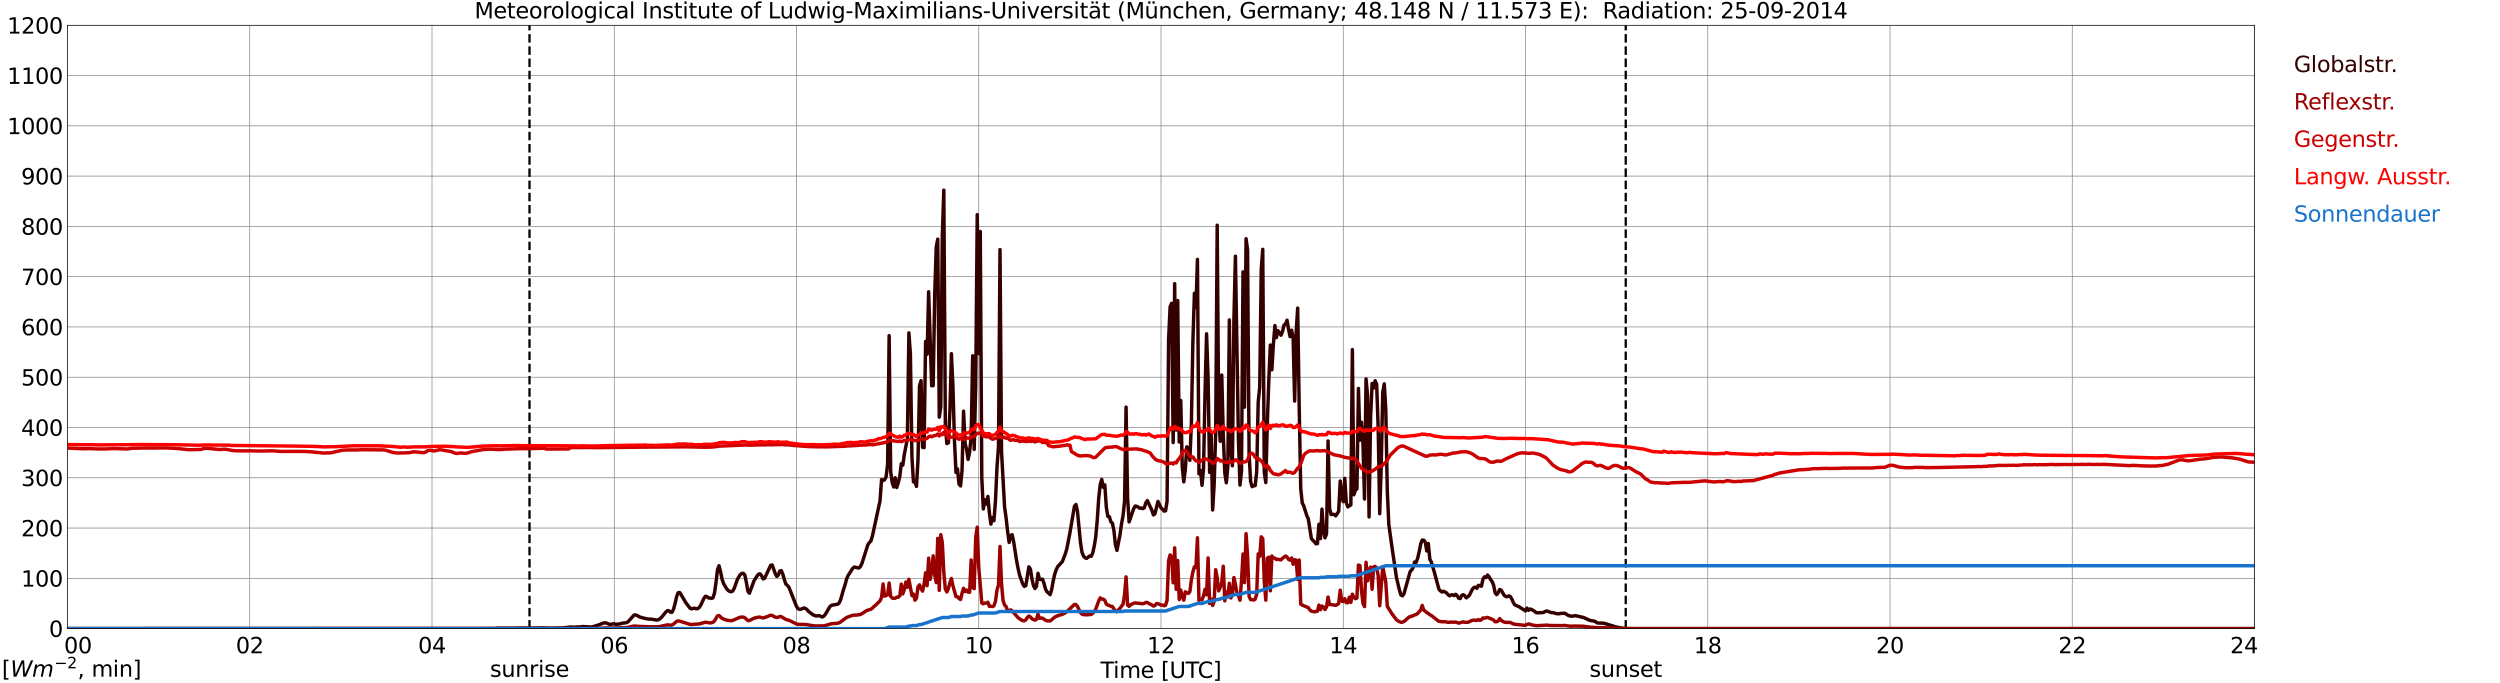 <?xml version="1.0" encoding="utf-8" standalone="no"?>
<!DOCTYPE svg PUBLIC "-//W3C//DTD SVG 1.1//EN"
  "http://www.w3.org/Graphics/SVG/1.1/DTD/svg11.dtd">
<svg xmlns:xlink="http://www.w3.org/1999/xlink" width="1085.4pt" height="296.64pt" viewBox="0 0 1085.4 296.64" xmlns="http://www.w3.org/2000/svg" version="1.1">
 <defs>
  <style type="text/css">*{stroke-linejoin: round; stroke-linecap: butt}</style>
 </defs>
 <g id="figure_1">
  <g id="patch_1">
   <path d="M 0 296.64 
L 1085.4 296.64 
L 1085.4 0 
L 0 0 
z
" style="fill: #ffffff"/>
  </g>
  <g id="axes_1">
   <g id="patch_2">
    <path d="M 29.306 272.909 
L 978.814 272.909 
L 978.814 10.976 
L 29.306 10.976 
z
" style="fill: #ffffff"/>
   </g>
   <g id="patch_3">
    <path d="M 978.814 272.909 
L 978.814 272.909 
L 978.814 10.976 
L 978.814 10.976 
z
" clip-path="url(#p4c9cc86916)" style="fill: #d3d3d3; opacity: 0.25; stroke: #d3d3d3; stroke-linejoin: miter"/>
   </g>
   <g id="matplotlib.axis_1">
    <g id="xtick_1">
     <g id="line2d_1">
      <path d="M 29.306 272.909 
L 29.306 10.976 
" clip-path="url(#p4c9cc86916)" style="fill: none; stroke: #808080; stroke-width: 0.3; stroke-linecap: square"/>
     </g>
     <g id="line2d_2"/>
     <g id="text_1">
      <!--    00 -->
      <g transform="translate(18.733 283.627) scale(0.095 -0.095)">
       <defs>
        <path id="DejaVuSans-20" transform="scale(0.016)"/>
        <path id="DejaVuSans-30" d="M 2034 4250 
Q 1547 4250 1301 3770 
Q 1056 3291 1056 2328 
Q 1056 1369 1301 889 
Q 1547 409 2034 409 
Q 2525 409 2770 889 
Q 3016 1369 3016 2328 
Q 3016 3291 2770 3770 
Q 2525 4250 2034 4250 
z
M 2034 4750 
Q 2819 4750 3233 4129 
Q 3647 3509 3647 2328 
Q 3647 1150 3233 529 
Q 2819 -91 2034 -91 
Q 1250 -91 836 529 
Q 422 1150 422 2328 
Q 422 3509 836 4129 
Q 1250 4750 2034 4750 
z
" transform="scale(0.016)"/>
       </defs>
       <use xlink:href="#DejaVuSans-20"/>
       <use xlink:href="#DejaVuSans-20" transform="translate(31.787 0)"/>
       <use xlink:href="#DejaVuSans-20" transform="translate(63.574 0)"/>
       <use xlink:href="#DejaVuSans-30" transform="translate(95.361 0)"/>
       <use xlink:href="#DejaVuSans-30" transform="translate(158.984 0)"/>
      </g>
     </g>
    </g>
    <g id="xtick_2">
     <g id="line2d_3">
      <path d="M 108.431 272.909 
L 108.431 10.976 
" clip-path="url(#p4c9cc86916)" style="fill: none; stroke: #808080; stroke-width: 0.3; stroke-linecap: square"/>
     </g>
     <g id="line2d_4"/>
     <g id="text_2">
      <!-- 02 -->
      <g transform="translate(102.387 283.627) scale(0.095 -0.095)">
       <defs>
        <path id="DejaVuSans-32" d="M 1228 531 
L 3431 531 
L 3431 0 
L 469 0 
L 469 531 
Q 828 903 1448 1529 
Q 2069 2156 2228 2338 
Q 2531 2678 2651 2914 
Q 2772 3150 2772 3378 
Q 2772 3750 2511 3984 
Q 2250 4219 1831 4219 
Q 1534 4219 1204 4116 
Q 875 4013 500 3803 
L 500 4441 
Q 881 4594 1212 4672 
Q 1544 4750 1819 4750 
Q 2544 4750 2975 4387 
Q 3406 4025 3406 3419 
Q 3406 3131 3298 2873 
Q 3191 2616 2906 2266 
Q 2828 2175 2409 1742 
Q 1991 1309 1228 531 
z
" transform="scale(0.016)"/>
       </defs>
       <use xlink:href="#DejaVuSans-30"/>
       <use xlink:href="#DejaVuSans-32" transform="translate(63.623 0)"/>
      </g>
     </g>
    </g>
    <g id="xtick_3">
     <g id="line2d_5">
      <path d="M 187.557 272.909 
L 187.557 10.976 
" clip-path="url(#p4c9cc86916)" style="fill: none; stroke: #808080; stroke-width: 0.3; stroke-linecap: square"/>
     </g>
     <g id="line2d_6"/>
     <g id="text_3">
      <!-- 04 -->
      <g transform="translate(181.513 283.627) scale(0.095 -0.095)">
       <defs>
        <path id="DejaVuSans-34" d="M 2419 4116 
L 825 1625 
L 2419 1625 
L 2419 4116 
z
M 2253 4666 
L 3047 4666 
L 3047 1625 
L 3713 1625 
L 3713 1100 
L 3047 1100 
L 3047 0 
L 2419 0 
L 2419 1100 
L 313 1100 
L 313 1709 
L 2253 4666 
z
" transform="scale(0.016)"/>
       </defs>
       <use xlink:href="#DejaVuSans-30"/>
       <use xlink:href="#DejaVuSans-34" transform="translate(63.623 0)"/>
      </g>
     </g>
    </g>
    <g id="xtick_4">
     <g id="line2d_7">
      <path d="M 266.683 272.909 
L 266.683 10.976 
" clip-path="url(#p4c9cc86916)" style="fill: none; stroke: #808080; stroke-width: 0.3; stroke-linecap: square"/>
     </g>
     <g id="line2d_8"/>
     <g id="text_4">
      <!-- 06 -->
      <g transform="translate(260.638 283.627) scale(0.095 -0.095)">
       <defs>
        <path id="DejaVuSans-36" d="M 2113 2584 
Q 1688 2584 1439 2293 
Q 1191 2003 1191 1497 
Q 1191 994 1439 701 
Q 1688 409 2113 409 
Q 2538 409 2786 701 
Q 3034 994 3034 1497 
Q 3034 2003 2786 2293 
Q 2538 2584 2113 2584 
z
M 3366 4563 
L 3366 3988 
Q 3128 4100 2886 4159 
Q 2644 4219 2406 4219 
Q 1781 4219 1451 3797 
Q 1122 3375 1075 2522 
Q 1259 2794 1537 2939 
Q 1816 3084 2150 3084 
Q 2853 3084 3261 2657 
Q 3669 2231 3669 1497 
Q 3669 778 3244 343 
Q 2819 -91 2113 -91 
Q 1303 -91 875 529 
Q 447 1150 447 2328 
Q 447 3434 972 4092 
Q 1497 4750 2381 4750 
Q 2619 4750 2861 4703 
Q 3103 4656 3366 4563 
z
" transform="scale(0.016)"/>
       </defs>
       <use xlink:href="#DejaVuSans-30"/>
       <use xlink:href="#DejaVuSans-36" transform="translate(63.623 0)"/>
      </g>
     </g>
    </g>
    <g id="xtick_5">
     <g id="line2d_9">
      <path d="M 345.808 272.909 
L 345.808 10.976 
" clip-path="url(#p4c9cc86916)" style="fill: none; stroke: #808080; stroke-width: 0.3; stroke-linecap: square"/>
     </g>
     <g id="line2d_10"/>
     <g id="text_5">
      <!-- 08 -->
      <g transform="translate(339.764 283.627) scale(0.095 -0.095)">
       <defs>
        <path id="DejaVuSans-38" d="M 2034 2216 
Q 1584 2216 1326 1975 
Q 1069 1734 1069 1313 
Q 1069 891 1326 650 
Q 1584 409 2034 409 
Q 2484 409 2743 651 
Q 3003 894 3003 1313 
Q 3003 1734 2745 1975 
Q 2488 2216 2034 2216 
z
M 1403 2484 
Q 997 2584 770 2862 
Q 544 3141 544 3541 
Q 544 4100 942 4425 
Q 1341 4750 2034 4750 
Q 2731 4750 3128 4425 
Q 3525 4100 3525 3541 
Q 3525 3141 3298 2862 
Q 3072 2584 2669 2484 
Q 3125 2378 3379 2068 
Q 3634 1759 3634 1313 
Q 3634 634 3220 271 
Q 2806 -91 2034 -91 
Q 1263 -91 848 271 
Q 434 634 434 1313 
Q 434 1759 690 2068 
Q 947 2378 1403 2484 
z
M 1172 3481 
Q 1172 3119 1398 2916 
Q 1625 2713 2034 2713 
Q 2441 2713 2670 2916 
Q 2900 3119 2900 3481 
Q 2900 3844 2670 4047 
Q 2441 4250 2034 4250 
Q 1625 4250 1398 4047 
Q 1172 3844 1172 3481 
z
" transform="scale(0.016)"/>
       </defs>
       <use xlink:href="#DejaVuSans-30"/>
       <use xlink:href="#DejaVuSans-38" transform="translate(63.623 0)"/>
      </g>
     </g>
    </g>
    <g id="xtick_6">
     <g id="line2d_11">
      <path d="M 424.934 272.909 
L 424.934 10.976 
" clip-path="url(#p4c9cc86916)" style="fill: none; stroke: #808080; stroke-width: 0.3; stroke-linecap: square"/>
     </g>
     <g id="line2d_12"/>
     <g id="text_6">
      <!-- 10 -->
      <g transform="translate(418.89 283.627) scale(0.095 -0.095)">
       <defs>
        <path id="DejaVuSans-31" d="M 794 531 
L 1825 531 
L 1825 4091 
L 703 3866 
L 703 4441 
L 1819 4666 
L 2450 4666 
L 2450 531 
L 3481 531 
L 3481 0 
L 794 0 
L 794 531 
z
" transform="scale(0.016)"/>
       </defs>
       <use xlink:href="#DejaVuSans-31"/>
       <use xlink:href="#DejaVuSans-30" transform="translate(63.623 0)"/>
      </g>
     </g>
    </g>
    <g id="xtick_7">
     <g id="line2d_13">
      <path d="M 504.06 272.909 
L 504.06 10.976 
" clip-path="url(#p4c9cc86916)" style="fill: none; stroke: #808080; stroke-width: 0.3; stroke-linecap: square"/>
     </g>
     <g id="line2d_14"/>
     <g id="text_7">
      <!-- 12 -->
      <g transform="translate(498.015 283.627) scale(0.095 -0.095)">
       <use xlink:href="#DejaVuSans-31"/>
       <use xlink:href="#DejaVuSans-32" transform="translate(63.623 0)"/>
      </g>
     </g>
    </g>
    <g id="xtick_8">
     <g id="line2d_15">
      <path d="M 583.185 272.909 
L 583.185 10.976 
" clip-path="url(#p4c9cc86916)" style="fill: none; stroke: #808080; stroke-width: 0.3; stroke-linecap: square"/>
     </g>
     <g id="line2d_16"/>
     <g id="text_8">
      <!-- 14 -->
      <g transform="translate(577.141 283.627) scale(0.095 -0.095)">
       <use xlink:href="#DejaVuSans-31"/>
       <use xlink:href="#DejaVuSans-34" transform="translate(63.623 0)"/>
      </g>
     </g>
    </g>
    <g id="xtick_9">
     <g id="line2d_17">
      <path d="M 662.311 272.909 
L 662.311 10.976 
" clip-path="url(#p4c9cc86916)" style="fill: none; stroke: #808080; stroke-width: 0.3; stroke-linecap: square"/>
     </g>
     <g id="line2d_18"/>
     <g id="text_9">
      <!-- 16 -->
      <g transform="translate(656.267 283.627) scale(0.095 -0.095)">
       <use xlink:href="#DejaVuSans-31"/>
       <use xlink:href="#DejaVuSans-36" transform="translate(63.623 0)"/>
      </g>
     </g>
    </g>
    <g id="xtick_10">
     <g id="line2d_19">
      <path d="M 741.437 272.909 
L 741.437 10.976 
" clip-path="url(#p4c9cc86916)" style="fill: none; stroke: #808080; stroke-width: 0.3; stroke-linecap: square"/>
     </g>
     <g id="line2d_20"/>
     <g id="text_10">
      <!-- 18 -->
      <g transform="translate(735.392 283.627) scale(0.095 -0.095)">
       <use xlink:href="#DejaVuSans-31"/>
       <use xlink:href="#DejaVuSans-38" transform="translate(63.623 0)"/>
      </g>
     </g>
    </g>
    <g id="xtick_11">
     <g id="line2d_21">
      <path d="M 820.562 272.909 
L 820.562 10.976 
" clip-path="url(#p4c9cc86916)" style="fill: none; stroke: #808080; stroke-width: 0.3; stroke-linecap: square"/>
     </g>
     <g id="line2d_22"/>
     <g id="text_11">
      <!-- 20 -->
      <g transform="translate(814.518 283.627) scale(0.095 -0.095)">
       <use xlink:href="#DejaVuSans-32"/>
       <use xlink:href="#DejaVuSans-30" transform="translate(63.623 0)"/>
      </g>
     </g>
    </g>
    <g id="xtick_12">
     <g id="line2d_23">
      <path d="M 899.688 272.909 
L 899.688 10.976 
" clip-path="url(#p4c9cc86916)" style="fill: none; stroke: #808080; stroke-width: 0.3; stroke-linecap: square"/>
     </g>
     <g id="line2d_24"/>
     <g id="text_12">
      <!-- 22 -->
      <g transform="translate(893.644 283.627) scale(0.095 -0.095)">
       <use xlink:href="#DejaVuSans-32"/>
       <use xlink:href="#DejaVuSans-32" transform="translate(63.623 0)"/>
      </g>
     </g>
    </g>
    <g id="xtick_13">
     <g id="line2d_25">
      <path d="M 978.814 272.909 
L 978.814 10.976 
" clip-path="url(#p4c9cc86916)" style="fill: none; stroke: #808080; stroke-width: 0.3; stroke-linecap: square"/>
     </g>
     <g id="line2d_26"/>
     <g id="text_13">
      <!-- 24    -->
      <g transform="translate(968.241 283.627) scale(0.095 -0.095)">
       <use xlink:href="#DejaVuSans-32"/>
       <use xlink:href="#DejaVuSans-34" transform="translate(63.623 0)"/>
       <use xlink:href="#DejaVuSans-20" transform="translate(127.246 0)"/>
       <use xlink:href="#DejaVuSans-20" transform="translate(159.033 0)"/>
       <use xlink:href="#DejaVuSans-20" transform="translate(190.82 0)"/>
      </g>
     </g>
    </g>
    <g id="text_14">
     <!-- Time [UTC] -->
     <g transform="translate(477.806 294.322) scale(0.095 -0.095)">
      <defs>
       <path id="DejaVuSans-54" d="M -19 4666 
L 3928 4666 
L 3928 4134 
L 2272 4134 
L 2272 0 
L 1638 0 
L 1638 4134 
L -19 4134 
L -19 4666 
z
" transform="scale(0.016)"/>
       <path id="DejaVuSans-69" d="M 603 3500 
L 1178 3500 
L 1178 0 
L 603 0 
L 603 3500 
z
M 603 4863 
L 1178 4863 
L 1178 4134 
L 603 4134 
L 603 4863 
z
" transform="scale(0.016)"/>
       <path id="DejaVuSans-6d" d="M 3328 2828 
Q 3544 3216 3844 3400 
Q 4144 3584 4550 3584 
Q 5097 3584 5394 3201 
Q 5691 2819 5691 2113 
L 5691 0 
L 5113 0 
L 5113 2094 
Q 5113 2597 4934 2840 
Q 4756 3084 4391 3084 
Q 3944 3084 3684 2787 
Q 3425 2491 3425 1978 
L 3425 0 
L 2847 0 
L 2847 2094 
Q 2847 2600 2669 2842 
Q 2491 3084 2119 3084 
Q 1678 3084 1418 2786 
Q 1159 2488 1159 1978 
L 1159 0 
L 581 0 
L 581 3500 
L 1159 3500 
L 1159 2956 
Q 1356 3278 1631 3431 
Q 1906 3584 2284 3584 
Q 2666 3584 2933 3390 
Q 3200 3197 3328 2828 
z
" transform="scale(0.016)"/>
       <path id="DejaVuSans-65" d="M 3597 1894 
L 3597 1613 
L 953 1613 
Q 991 1019 1311 708 
Q 1631 397 2203 397 
Q 2534 397 2845 478 
Q 3156 559 3463 722 
L 3463 178 
Q 3153 47 2828 -22 
Q 2503 -91 2169 -91 
Q 1331 -91 842 396 
Q 353 884 353 1716 
Q 353 2575 817 3079 
Q 1281 3584 2069 3584 
Q 2775 3584 3186 3129 
Q 3597 2675 3597 1894 
z
M 3022 2063 
Q 3016 2534 2758 2815 
Q 2500 3097 2075 3097 
Q 1594 3097 1305 2825 
Q 1016 2553 972 2059 
L 3022 2063 
z
" transform="scale(0.016)"/>
       <path id="DejaVuSans-5b" d="M 550 4863 
L 1875 4863 
L 1875 4416 
L 1125 4416 
L 1125 -397 
L 1875 -397 
L 1875 -844 
L 550 -844 
L 550 4863 
z
" transform="scale(0.016)"/>
       <path id="DejaVuSans-55" d="M 556 4666 
L 1191 4666 
L 1191 1831 
Q 1191 1081 1462 751 
Q 1734 422 2344 422 
Q 2950 422 3222 751 
Q 3494 1081 3494 1831 
L 3494 4666 
L 4128 4666 
L 4128 1753 
Q 4128 841 3676 375 
Q 3225 -91 2344 -91 
Q 1459 -91 1007 375 
Q 556 841 556 1753 
L 556 4666 
z
" transform="scale(0.016)"/>
       <path id="DejaVuSans-43" d="M 4122 4306 
L 4122 3641 
Q 3803 3938 3442 4084 
Q 3081 4231 2675 4231 
Q 1875 4231 1450 3742 
Q 1025 3253 1025 2328 
Q 1025 1406 1450 917 
Q 1875 428 2675 428 
Q 3081 428 3442 575 
Q 3803 722 4122 1019 
L 4122 359 
Q 3791 134 3420 21 
Q 3050 -91 2638 -91 
Q 1578 -91 968 557 
Q 359 1206 359 2328 
Q 359 3453 968 4101 
Q 1578 4750 2638 4750 
Q 3056 4750 3426 4639 
Q 3797 4528 4122 4306 
z
" transform="scale(0.016)"/>
       <path id="DejaVuSans-5d" d="M 1947 4863 
L 1947 -844 
L 622 -844 
L 622 -397 
L 1369 -397 
L 1369 4416 
L 622 4416 
L 622 4863 
L 1947 4863 
z
" transform="scale(0.016)"/>
      </defs>
      <use xlink:href="#DejaVuSans-54"/>
      <use xlink:href="#DejaVuSans-69" transform="translate(57.959 0)"/>
      <use xlink:href="#DejaVuSans-6d" transform="translate(85.742 0)"/>
      <use xlink:href="#DejaVuSans-65" transform="translate(183.154 0)"/>
      <use xlink:href="#DejaVuSans-20" transform="translate(244.678 0)"/>
      <use xlink:href="#DejaVuSans-5b" transform="translate(276.465 0)"/>
      <use xlink:href="#DejaVuSans-55" transform="translate(315.479 0)"/>
      <use xlink:href="#DejaVuSans-54" transform="translate(388.672 0)"/>
      <use xlink:href="#DejaVuSans-43" transform="translate(443.881 0)"/>
      <use xlink:href="#DejaVuSans-5d" transform="translate(513.705 0)"/>
     </g>
    </g>
   </g>
   <g id="matplotlib.axis_2">
    <g id="ytick_1">
     <g id="line2d_27">
      <path d="M 29.306 272.909 
L 978.814 272.909 
" clip-path="url(#p4c9cc86916)" style="fill: none; stroke: #808080; stroke-width: 0.3; stroke-linecap: square"/>
     </g>
     <g id="line2d_28"/>
     <g id="text_15">
      <!-- 0 -->
      <g transform="translate(21.261 276.518) scale(0.095 -0.095)">
       <use xlink:href="#DejaVuSans-30"/>
      </g>
     </g>
    </g>
    <g id="ytick_2">
     <g id="line2d_29">
      <path d="M 29.306 251.081 
L 978.814 251.081 
" clip-path="url(#p4c9cc86916)" style="fill: none; stroke: #808080; stroke-width: 0.3; stroke-linecap: square"/>
     </g>
     <g id="line2d_30"/>
     <g id="text_16">
      <!-- 100 -->
      <g transform="translate(9.173 254.69) scale(0.095 -0.095)">
       <use xlink:href="#DejaVuSans-31"/>
       <use xlink:href="#DejaVuSans-30" transform="translate(63.623 0)"/>
       <use xlink:href="#DejaVuSans-30" transform="translate(127.246 0)"/>
      </g>
     </g>
    </g>
    <g id="ytick_3">
     <g id="line2d_31">
      <path d="M 29.306 229.253 
L 978.814 229.253 
" clip-path="url(#p4c9cc86916)" style="fill: none; stroke: #808080; stroke-width: 0.3; stroke-linecap: square"/>
     </g>
     <g id="line2d_32"/>
     <g id="text_17">
      <!-- 200 -->
      <g transform="translate(9.173 232.863) scale(0.095 -0.095)">
       <use xlink:href="#DejaVuSans-32"/>
       <use xlink:href="#DejaVuSans-30" transform="translate(63.623 0)"/>
       <use xlink:href="#DejaVuSans-30" transform="translate(127.246 0)"/>
      </g>
     </g>
    </g>
    <g id="ytick_4">
     <g id="line2d_33">
      <path d="M 29.306 207.426 
L 978.814 207.426 
" clip-path="url(#p4c9cc86916)" style="fill: none; stroke: #808080; stroke-width: 0.3; stroke-linecap: square"/>
     </g>
     <g id="line2d_34"/>
     <g id="text_18">
      <!-- 300 -->
      <g transform="translate(9.173 211.035) scale(0.095 -0.095)">
       <defs>
        <path id="DejaVuSans-33" d="M 2597 2516 
Q 3050 2419 3304 2112 
Q 3559 1806 3559 1356 
Q 3559 666 3084 287 
Q 2609 -91 1734 -91 
Q 1441 -91 1130 -33 
Q 819 25 488 141 
L 488 750 
Q 750 597 1062 519 
Q 1375 441 1716 441 
Q 2309 441 2620 675 
Q 2931 909 2931 1356 
Q 2931 1769 2642 2001 
Q 2353 2234 1838 2234 
L 1294 2234 
L 1294 2753 
L 1863 2753 
Q 2328 2753 2575 2939 
Q 2822 3125 2822 3475 
Q 2822 3834 2567 4026 
Q 2313 4219 1838 4219 
Q 1578 4219 1281 4162 
Q 984 4106 628 3988 
L 628 4550 
Q 988 4650 1302 4700 
Q 1616 4750 1894 4750 
Q 2613 4750 3031 4423 
Q 3450 4097 3450 3541 
Q 3450 3153 3228 2886 
Q 3006 2619 2597 2516 
z
" transform="scale(0.016)"/>
       </defs>
       <use xlink:href="#DejaVuSans-33"/>
       <use xlink:href="#DejaVuSans-30" transform="translate(63.623 0)"/>
       <use xlink:href="#DejaVuSans-30" transform="translate(127.246 0)"/>
      </g>
     </g>
    </g>
    <g id="ytick_5">
     <g id="line2d_35">
      <path d="M 29.306 185.598 
L 978.814 185.598 
" clip-path="url(#p4c9cc86916)" style="fill: none; stroke: #808080; stroke-width: 0.3; stroke-linecap: square"/>
     </g>
     <g id="line2d_36"/>
     <g id="text_19">
      <!-- 400 -->
      <g transform="translate(9.173 189.207) scale(0.095 -0.095)">
       <use xlink:href="#DejaVuSans-34"/>
       <use xlink:href="#DejaVuSans-30" transform="translate(63.623 0)"/>
       <use xlink:href="#DejaVuSans-30" transform="translate(127.246 0)"/>
      </g>
     </g>
    </g>
    <g id="ytick_6">
     <g id="line2d_37">
      <path d="M 29.306 163.77 
L 978.814 163.77 
" clip-path="url(#p4c9cc86916)" style="fill: none; stroke: #808080; stroke-width: 0.3; stroke-linecap: square"/>
     </g>
     <g id="line2d_38"/>
     <g id="text_20">
      <!-- 500 -->
      <g transform="translate(9.173 167.379) scale(0.095 -0.095)">
       <defs>
        <path id="DejaVuSans-35" d="M 691 4666 
L 3169 4666 
L 3169 4134 
L 1269 4134 
L 1269 2991 
Q 1406 3038 1543 3061 
Q 1681 3084 1819 3084 
Q 2600 3084 3056 2656 
Q 3513 2228 3513 1497 
Q 3513 744 3044 326 
Q 2575 -91 1722 -91 
Q 1428 -91 1123 -41 
Q 819 9 494 109 
L 494 744 
Q 775 591 1075 516 
Q 1375 441 1709 441 
Q 2250 441 2565 725 
Q 2881 1009 2881 1497 
Q 2881 1984 2565 2268 
Q 2250 2553 1709 2553 
Q 1456 2553 1204 2497 
Q 953 2441 691 2322 
L 691 4666 
z
" transform="scale(0.016)"/>
       </defs>
       <use xlink:href="#DejaVuSans-35"/>
       <use xlink:href="#DejaVuSans-30" transform="translate(63.623 0)"/>
       <use xlink:href="#DejaVuSans-30" transform="translate(127.246 0)"/>
      </g>
     </g>
    </g>
    <g id="ytick_7">
     <g id="line2d_39">
      <path d="M 29.306 141.942 
L 978.814 141.942 
" clip-path="url(#p4c9cc86916)" style="fill: none; stroke: #808080; stroke-width: 0.3; stroke-linecap: square"/>
     </g>
     <g id="line2d_40"/>
     <g id="text_21">
      <!-- 600 -->
      <g transform="translate(9.173 145.551) scale(0.095 -0.095)">
       <use xlink:href="#DejaVuSans-36"/>
       <use xlink:href="#DejaVuSans-30" transform="translate(63.623 0)"/>
       <use xlink:href="#DejaVuSans-30" transform="translate(127.246 0)"/>
      </g>
     </g>
    </g>
    <g id="ytick_8">
     <g id="line2d_41">
      <path d="M 29.306 120.114 
L 978.814 120.114 
" clip-path="url(#p4c9cc86916)" style="fill: none; stroke: #808080; stroke-width: 0.3; stroke-linecap: square"/>
     </g>
     <g id="line2d_42"/>
     <g id="text_22">
      <!-- 700 -->
      <g transform="translate(9.173 123.724) scale(0.095 -0.095)">
       <defs>
        <path id="DejaVuSans-37" d="M 525 4666 
L 3525 4666 
L 3525 4397 
L 1831 0 
L 1172 0 
L 2766 4134 
L 525 4134 
L 525 4666 
z
" transform="scale(0.016)"/>
       </defs>
       <use xlink:href="#DejaVuSans-37"/>
       <use xlink:href="#DejaVuSans-30" transform="translate(63.623 0)"/>
       <use xlink:href="#DejaVuSans-30" transform="translate(127.246 0)"/>
      </g>
     </g>
    </g>
    <g id="ytick_9">
     <g id="line2d_43">
      <path d="M 29.306 98.287 
L 978.814 98.287 
" clip-path="url(#p4c9cc86916)" style="fill: none; stroke: #808080; stroke-width: 0.3; stroke-linecap: square"/>
     </g>
     <g id="line2d_44"/>
     <g id="text_23">
      <!-- 800 -->
      <g transform="translate(9.173 101.896) scale(0.095 -0.095)">
       <use xlink:href="#DejaVuSans-38"/>
       <use xlink:href="#DejaVuSans-30" transform="translate(63.623 0)"/>
       <use xlink:href="#DejaVuSans-30" transform="translate(127.246 0)"/>
      </g>
     </g>
    </g>
    <g id="ytick_10">
     <g id="line2d_45">
      <path d="M 29.306 76.459 
L 978.814 76.459 
" clip-path="url(#p4c9cc86916)" style="fill: none; stroke: #808080; stroke-width: 0.3; stroke-linecap: square"/>
     </g>
     <g id="line2d_46"/>
     <g id="text_24">
      <!-- 900 -->
      <g transform="translate(9.173 80.068) scale(0.095 -0.095)">
       <defs>
        <path id="DejaVuSans-39" d="M 703 97 
L 703 672 
Q 941 559 1184 500 
Q 1428 441 1663 441 
Q 2288 441 2617 861 
Q 2947 1281 2994 2138 
Q 2813 1869 2534 1725 
Q 2256 1581 1919 1581 
Q 1219 1581 811 2004 
Q 403 2428 403 3163 
Q 403 3881 828 4315 
Q 1253 4750 1959 4750 
Q 2769 4750 3195 4129 
Q 3622 3509 3622 2328 
Q 3622 1225 3098 567 
Q 2575 -91 1691 -91 
Q 1453 -91 1209 -44 
Q 966 3 703 97 
z
M 1959 2075 
Q 2384 2075 2632 2365 
Q 2881 2656 2881 3163 
Q 2881 3666 2632 3958 
Q 2384 4250 1959 4250 
Q 1534 4250 1286 3958 
Q 1038 3666 1038 3163 
Q 1038 2656 1286 2365 
Q 1534 2075 1959 2075 
z
" transform="scale(0.016)"/>
       </defs>
       <use xlink:href="#DejaVuSans-39"/>
       <use xlink:href="#DejaVuSans-30" transform="translate(63.623 0)"/>
       <use xlink:href="#DejaVuSans-30" transform="translate(127.246 0)"/>
      </g>
     </g>
    </g>
    <g id="ytick_11">
     <g id="line2d_47">
      <path d="M 29.306 54.631 
L 978.814 54.631 
" clip-path="url(#p4c9cc86916)" style="fill: none; stroke: #808080; stroke-width: 0.3; stroke-linecap: square"/>
     </g>
     <g id="line2d_48"/>
     <g id="text_25">
      <!-- 1000 -->
      <g transform="translate(3.128 58.24) scale(0.095 -0.095)">
       <use xlink:href="#DejaVuSans-31"/>
       <use xlink:href="#DejaVuSans-30" transform="translate(63.623 0)"/>
       <use xlink:href="#DejaVuSans-30" transform="translate(127.246 0)"/>
       <use xlink:href="#DejaVuSans-30" transform="translate(190.869 0)"/>
      </g>
     </g>
    </g>
    <g id="ytick_12">
     <g id="line2d_49">
      <path d="M 29.306 32.803 
L 978.814 32.803 
" clip-path="url(#p4c9cc86916)" style="fill: none; stroke: #808080; stroke-width: 0.3; stroke-linecap: square"/>
     </g>
     <g id="line2d_50"/>
     <g id="text_26">
      <!-- 1100 -->
      <g transform="translate(3.128 36.413) scale(0.095 -0.095)">
       <use xlink:href="#DejaVuSans-31"/>
       <use xlink:href="#DejaVuSans-31" transform="translate(63.623 0)"/>
       <use xlink:href="#DejaVuSans-30" transform="translate(127.246 0)"/>
       <use xlink:href="#DejaVuSans-30" transform="translate(190.869 0)"/>
      </g>
     </g>
    </g>
    <g id="ytick_13">
     <g id="line2d_51">
      <path d="M 29.306 10.976 
L 978.814 10.976 
" clip-path="url(#p4c9cc86916)" style="fill: none; stroke: #808080; stroke-width: 0.3; stroke-linecap: square"/>
     </g>
     <g id="line2d_52"/>
     <g id="text_27">
      <!-- 1200 -->
      <g transform="translate(3.128 14.585) scale(0.095 -0.095)">
       <use xlink:href="#DejaVuSans-31"/>
       <use xlink:href="#DejaVuSans-32" transform="translate(63.623 0)"/>
       <use xlink:href="#DejaVuSans-30" transform="translate(127.246 0)"/>
       <use xlink:href="#DejaVuSans-30" transform="translate(190.869 0)"/>
      </g>
     </g>
    </g>
   </g>
   <g id="line2d_53">
    <path d="M 229.889 272.909 
L 229.889 10.976 
" clip-path="url(#p4c9cc86916)" style="fill: none; stroke-dasharray: 3.7,1.6; stroke-dashoffset: 0; stroke: #000000"/>
   </g>
   <g id="line2d_54">
    <path d="M 705.83 272.909 
L 705.83 10.976 
" clip-path="url(#p4c9cc86916)" style="fill: none; stroke-dasharray: 3.7,1.6; stroke-dashoffset: 0; stroke: #000000"/>
   </g>
   <g id="line2d_55">
    <path d="M 29.306 272.909 
L 215.251 272.909 
L 215.91 272.741 
L 219.207 272.741 
L 221.186 272.782 
L 225.801 272.68 
L 229.098 272.66 
L 230.417 272.721 
L 235.692 272.621 
L 238.989 272.721 
L 244.264 272.621 
L 247.561 272.239 
L 249.539 272.278 
L 250.858 272.178 
L 251.517 272.219 
L 252.836 272.018 
L 256.792 272.219 
L 258.111 271.896 
L 260.089 271.232 
L 261.408 270.73 
L 262.067 270.49 
L 262.726 270.41 
L 263.386 270.53 
L 264.705 271.132 
L 266.683 270.811 
L 267.342 271.053 
L 269.32 270.853 
L 269.98 270.591 
L 271.958 270.348 
L 272.617 270.008 
L 275.255 267.052 
L 275.914 266.952 
L 276.573 267.214 
L 277.892 267.936 
L 280.53 268.62 
L 281.849 268.801 
L 282.508 268.781 
L 285.145 269.202 
L 285.805 269.082 
L 286.464 268.7 
L 287.124 268.098 
L 289.102 265.706 
L 289.761 265.123 
L 290.42 265.184 
L 291.08 265.786 
L 291.739 265.828 
L 292.399 264.56 
L 293.058 262.148 
L 293.717 259.234 
L 294.377 257.365 
L 295.036 257.223 
L 295.696 258.149 
L 297.674 261.545 
L 299.652 264.138 
L 300.311 264.339 
L 300.971 264.138 
L 301.63 264.077 
L 302.289 264.32 
L 302.949 264.219 
L 303.608 263.695 
L 304.267 262.691 
L 305.586 259.817 
L 306.246 258.893 
L 306.905 258.994 
L 307.564 259.596 
L 308.224 259.635 
L 308.883 259.817 
L 309.543 259.535 
L 310.202 257.485 
L 310.861 252.904 
L 311.521 247.274 
L 312.18 245.607 
L 312.839 248.2 
L 313.499 251.537 
L 314.158 253.364 
L 315.477 255.597 
L 316.136 256.359 
L 316.796 256.782 
L 317.455 256.922 
L 318.114 256.621 
L 318.774 255.416 
L 320.093 251.697 
L 320.752 250.431 
L 321.411 249.466 
L 322.071 248.964 
L 322.73 248.903 
L 323.39 249.686 
L 324.049 252.904 
L 324.708 256.702 
L 325.368 257.546 
L 327.346 252.199 
L 328.665 250.129 
L 329.324 249.265 
L 329.983 249.145 
L 330.643 249.929 
L 331.302 251.334 
L 331.961 251.094 
L 334.599 245.406 
L 335.258 245.305 
L 336.577 249.025 
L 337.236 250.249 
L 337.896 249.667 
L 338.555 247.918 
L 339.215 247.737 
L 339.874 249.285 
L 340.533 251.677 
L 341.193 253.587 
L 341.852 254.17 
L 342.512 254.934 
L 345.808 263.274 
L 346.468 264.258 
L 347.127 264.582 
L 347.787 264.459 
L 349.105 263.938 
L 349.765 264.2 
L 350.424 264.741 
L 351.083 265.466 
L 353.062 266.993 
L 354.38 267.434 
L 355.699 267.295 
L 357.018 267.878 
L 357.677 267.496 
L 358.337 266.712 
L 360.315 263.355 
L 360.974 262.792 
L 363.612 262.329 
L 364.271 261.888 
L 364.93 260.46 
L 366.249 255.857 
L 366.909 253.827 
L 367.568 251.376 
L 368.227 249.828 
L 370.206 246.772 
L 370.865 246.189 
L 372.843 246.613 
L 373.502 246.05 
L 374.162 244.762 
L 376.799 236.483 
L 377.459 235.537 
L 378.118 234.854 
L 378.777 232.663 
L 382.074 217.407 
L 382.734 208.222 
L 383.393 208.644 
L 384.053 208.283 
L 384.712 207.017 
L 385.371 201.53 
L 386.031 145.714 
L 386.69 204.765 
L 387.349 209.53 
L 388.009 211.437 
L 388.668 207.419 
L 389.328 211.66 
L 389.987 209.53 
L 390.646 206.917 
L 391.306 201.329 
L 391.965 201.951 
L 392.624 197.228 
L 393.943 190.535 
L 394.603 144.529 
L 395.262 153.714 
L 395.921 198.293 
L 396.581 209.226 
L 397.24 209.148 
L 397.899 211.178 
L 398.559 199.559 
L 399.218 167.5 
L 399.878 165.291 
L 400.537 194.213 
L 401.196 194.353 
L 401.856 148.246 
L 402.515 153.795 
L 403.175 126.661 
L 404.493 167.481 
L 405.153 167.422 
L 405.812 127.885 
L 406.471 107.264 
L 407.131 103.827 
L 407.79 181.108 
L 408.45 176.587 
L 409.109 102.441 
L 409.768 82.562 
L 410.428 184.485 
L 411.087 192.585 
L 411.746 192.284 
L 412.406 178.657 
L 413.065 153.552 
L 413.725 167.682 
L 414.384 191.138 
L 415.043 205.107 
L 415.703 203.579 
L 416.362 210.171 
L 417.022 210.977 
L 417.681 204.302 
L 418.34 178.515 
L 419 192.504 
L 419.659 195.078 
L 420.318 199.458 
L 420.978 196.162 
L 421.637 189.45 
L 422.297 154.456 
L 422.956 195.117 
L 423.615 167.3 
L 424.275 93.194 
L 424.934 153.513 
L 425.593 100.511 
L 426.253 207.5 
L 426.912 220.965 
L 427.572 216.966 
L 428.231 218.874 
L 428.89 215.539 
L 429.55 222.653 
L 430.209 227.557 
L 430.869 224.724 
L 431.528 226.071 
L 432.187 217.549 
L 432.847 202.977 
L 433.506 193.851 
L 434.165 108.349 
L 434.825 196.162 
L 436.144 220.101 
L 436.803 224.844 
L 437.462 230.674 
L 438.122 235.496 
L 438.781 232.562 
L 439.44 232.121 
L 440.1 235.317 
L 441.419 243.719 
L 442.078 247.154 
L 442.737 249.948 
L 444.056 253.567 
L 444.716 254.571 
L 445.375 254.27 
L 446.694 246.109 
L 447.353 247.015 
L 448.012 251.214 
L 448.672 254.189 
L 449.331 255.516 
L 449.991 254.552 
L 450.65 248.903 
L 451.309 251.537 
L 451.969 251.596 
L 452.628 251.456 
L 453.287 253.386 
L 453.947 255.837 
L 454.606 257.003 
L 455.266 257.466 
L 455.925 258.188 
L 456.584 255.999 
L 457.244 252.299 
L 457.903 249.326 
L 458.563 247.355 
L 459.222 245.989 
L 461.2 243.858 
L 462.519 240.462 
L 463.178 238.211 
L 464.497 231.436 
L 466.475 219.819 
L 467.134 219.036 
L 467.794 222.05 
L 469.113 235.699 
L 469.772 239.879 
L 470.431 241.446 
L 471.091 242.171 
L 471.75 242.431 
L 473.069 241.385 
L 473.728 241.566 
L 474.388 240.18 
L 475.047 237.247 
L 475.706 233.307 
L 476.366 226.029 
L 477.025 216.261 
L 477.685 210.252 
L 478.344 208.161 
L 479.003 211.579 
L 479.663 210.514 
L 480.322 220.243 
L 480.981 224.202 
L 481.641 224.303 
L 482.3 226.573 
L 482.96 227.116 
L 483.619 230.371 
L 484.278 236.542 
L 484.938 238.954 
L 486.256 232.18 
L 486.916 227.437 
L 487.575 223.94 
L 488.235 217.709 
L 488.894 176.747 
L 489.553 216.122 
L 490.213 226.592 
L 492.191 220.885 
L 492.85 219.699 
L 493.51 219.819 
L 494.169 220.182 
L 494.828 220.684 
L 495.488 220.503 
L 496.147 220.845 
L 496.807 220.463 
L 497.466 218.291 
L 498.125 217.348 
L 500.103 221.528 
L 500.763 223.558 
L 501.422 223.056 
L 502.741 217.709 
L 504.06 220.522 
L 504.719 221.066 
L 505.379 221.891 
L 506.038 221.79 
L 506.697 217.608 
L 507.357 147.482 
L 508.016 133.152 
L 508.675 131.685 
L 509.335 192.164 
L 509.994 123.162 
L 510.654 186.715 
L 511.313 130.498 
L 511.972 191.902 
L 512.632 173.852 
L 513.291 202.815 
L 513.95 209.207 
L 514.61 203.822 
L 515.269 193.993 
L 515.929 194.916 
L 516.588 199.84 
L 517.247 183.762 
L 517.907 148.146 
L 518.566 127.344 
L 519.226 133.453 
L 519.885 112.61 
L 520.544 205.73 
L 521.204 204.223 
L 521.863 210.715 
L 522.522 203.599 
L 523.182 170.135 
L 523.841 144.911 
L 524.501 164.065 
L 525.16 205.088 
L 525.819 188.042 
L 526.479 221.408 
L 527.138 210.414 
L 527.797 187.781 
L 528.457 97.778 
L 529.116 181.872 
L 529.776 191.6 
L 530.435 162.838 
L 531.094 188.767 
L 531.754 205.267 
L 532.413 209.589 
L 533.073 202.615 
L 533.732 138.899 
L 534.391 195.139 
L 535.051 202.213 
L 535.71 138.618 
L 536.369 111.244 
L 537.688 191.258 
L 538.348 210.595 
L 539.007 204.625 
L 539.666 118.036 
L 540.326 176.766 
L 540.985 103.645 
L 541.644 108.489 
L 542.304 197.007 
L 542.963 209.006 
L 543.623 211.278 
L 544.282 210.896 
L 544.941 210.835 
L 545.601 205.027 
L 546.26 174.496 
L 546.919 168.125 
L 547.579 117.052 
L 548.238 108.249 
L 548.898 205.066 
L 549.557 209.508 
L 550.216 183.821 
L 550.876 164.968 
L 551.535 149.813 
L 552.195 160.568 
L 552.854 149.412 
L 553.513 141.353 
L 554.173 146.537 
L 554.832 143.564 
L 555.491 144.428 
L 556.151 145.533 
L 556.81 143.924 
L 557.47 141.13 
L 558.129 140.628 
L 558.788 139.041 
L 559.448 143.06 
L 560.107 146.155 
L 560.766 143.363 
L 561.426 146.699 
L 562.085 174.134 
L 562.745 143.985 
L 563.404 133.774 
L 564.063 176.888 
L 564.723 212.081 
L 565.382 218.352 
L 566.042 219.658 
L 567.36 223.879 
L 568.02 225.307 
L 569.338 233.769 
L 569.998 234.612 
L 570.657 235.195 
L 571.317 236.081 
L 571.976 236.02 
L 572.635 227.618 
L 573.295 233.828 
L 573.954 221.046 
L 574.613 230.513 
L 575.273 233.508 
L 575.932 231.718 
L 576.592 191.461 
L 577.251 220.725 
L 577.91 223.417 
L 578.57 223.296 
L 579.229 223.338 
L 579.889 223.98 
L 581.207 221.991 
L 581.867 208.847 
L 582.526 216.141 
L 583.185 217.789 
L 583.845 207.701 
L 584.504 218.171 
L 585.164 220.062 
L 586.482 219.217 
L 587.142 151.765 
L 587.801 214.814 
L 588.46 212.765 
L 589.12 212.282 
L 589.779 168.646 
L 590.439 191.079 
L 591.098 183.299 
L 591.757 192.766 
L 592.417 216.663 
L 593.076 164.506 
L 593.736 171.582 
L 594.395 224.442 
L 595.054 181.289 
L 595.714 166.496 
L 596.373 168.487 
L 597.032 165.311 
L 597.692 166.898 
L 598.351 185.873 
L 599.011 223.035 
L 599.67 202.514 
L 600.329 170.355 
L 600.989 166.638 
L 601.648 177.572 
L 602.307 213.027 
L 602.967 227.699 
L 604.286 237.185 
L 606.264 250.631 
L 607.582 256.219 
L 608.242 258.35 
L 608.901 258.692 
L 609.561 257.747 
L 612.198 248.239 
L 612.858 247.477 
L 613.517 246.432 
L 614.176 243.978 
L 614.836 244.159 
L 615.495 242.35 
L 616.154 239.517 
L 616.814 236.16 
L 617.473 234.472 
L 618.133 234.531 
L 618.792 235.376 
L 619.451 239.215 
L 620.111 235.959 
L 620.77 242.754 
L 621.429 244.039 
L 622.748 248.462 
L 624.726 255.837 
L 625.386 256.54 
L 626.045 257.023 
L 626.705 256.702 
L 628.023 257.385 
L 628.683 258.188 
L 629.342 258.692 
L 630.001 258.289 
L 630.661 258.23 
L 631.32 258.592 
L 631.98 258.029 
L 632.639 258.631 
L 633.298 259.736 
L 633.958 259.878 
L 634.617 258.511 
L 635.276 258.21 
L 635.936 258.592 
L 636.595 259.557 
L 637.914 258.511 
L 639.233 255.837 
L 639.892 255.073 
L 640.552 254.934 
L 641.211 255.416 
L 641.87 254.128 
L 643.189 254.51 
L 643.848 251.435 
L 644.508 250.431 
L 645.167 250.773 
L 645.827 249.647 
L 646.486 250.391 
L 647.145 251.596 
L 647.805 252.461 
L 648.464 254.05 
L 649.123 257.346 
L 649.783 258.169 
L 650.442 257.405 
L 651.102 255.918 
L 651.761 256.239 
L 653.08 258.492 
L 653.739 258.974 
L 654.399 259.094 
L 655.058 258.712 
L 655.717 259.013 
L 656.377 260.078 
L 657.036 261.606 
L 657.695 262.63 
L 659.674 263.494 
L 660.333 264.018 
L 660.992 264.359 
L 662.311 265.243 
L 662.97 264.018 
L 663.63 264.983 
L 664.289 264.42 
L 664.949 264.601 
L 666.267 265.424 
L 666.927 265.987 
L 667.586 266.048 
L 668.905 265.987 
L 669.564 266.007 
L 670.224 265.828 
L 670.883 265.466 
L 671.542 265.243 
L 673.521 265.968 
L 674.18 265.968 
L 675.499 266.369 
L 676.817 266.511 
L 677.477 266.33 
L 678.796 266.249 
L 679.455 266.269 
L 680.774 267.133 
L 682.092 267.554 
L 684.071 267.314 
L 686.049 267.736 
L 686.708 267.958 
L 687.368 268.017 
L 690.005 269.244 
L 690.664 269.445 
L 691.983 269.626 
L 692.643 269.888 
L 693.302 270.348 
L 693.961 270.53 
L 695.28 270.51 
L 696.599 270.65 
L 701.874 272.278 
L 703.852 272.621 
L 705.83 272.902 
L 717.04 272.909 
L 978.154 272.909 
L 978.154 272.909 
" clip-path="url(#p4c9cc86916)" style="fill: none; stroke: #330000; stroke-width: 1.5; stroke-linecap: square"/>
   </g>
   <g id="line2d_56">
    <path d="M 29.306 272.909 
L 258.77 272.819 
L 263.386 272.597 
L 264.705 272.677 
L 267.342 272.618 
L 271.298 272.518 
L 271.958 272.496 
L 275.255 271.793 
L 277.892 271.975 
L 281.849 272.114 
L 285.145 272.136 
L 286.464 272.014 
L 289.761 271.291 
L 291.08 271.453 
L 291.739 271.331 
L 292.399 270.97 
L 293.717 269.825 
L 294.377 269.563 
L 295.036 269.663 
L 299.652 271.11 
L 300.971 271.071 
L 303.608 270.89 
L 306.246 270.145 
L 308.224 270.447 
L 308.883 270.386 
L 309.543 270.185 
L 310.202 269.563 
L 311.521 267.371 
L 312.18 267.231 
L 313.499 268.497 
L 314.818 269.041 
L 316.136 269.381 
L 317.455 269.482 
L 318.114 269.362 
L 321.411 267.934 
L 322.73 267.915 
L 323.39 268.216 
L 324.708 269.443 
L 325.368 269.423 
L 327.346 268.417 
L 329.324 267.915 
L 329.983 267.954 
L 331.302 268.316 
L 332.621 267.873 
L 333.28 267.653 
L 333.94 267.312 
L 334.599 267.111 
L 335.258 267.231 
L 336.577 267.934 
L 337.236 268.096 
L 337.896 267.934 
L 338.555 267.653 
L 339.215 267.733 
L 341.193 268.941 
L 342.512 269.301 
L 345.808 270.89 
L 346.468 271.049 
L 349.765 271.13 
L 353.721 271.754 
L 357.677 271.732 
L 360.974 270.809 
L 362.293 270.728 
L 363.612 270.589 
L 364.271 270.407 
L 364.93 270.065 
L 366.249 269.041 
L 367.568 268.096 
L 369.546 267.332 
L 370.865 267.031 
L 371.524 267.09 
L 373.502 266.808 
L 374.821 266.066 
L 376.14 265.14 
L 377.459 264.699 
L 378.118 264.518 
L 378.777 263.994 
L 379.437 263.311 
L 380.096 262.829 
L 382.074 260.84 
L 382.734 259.371 
L 383.393 253.524 
L 384.053 258.81 
L 385.371 258.247 
L 386.031 253.142 
L 386.69 258.889 
L 387.349 259.653 
L 388.009 259.795 
L 388.668 259.734 
L 389.328 259.271 
L 389.987 259.293 
L 390.646 258.688 
L 391.306 253.604 
L 391.965 257.845 
L 392.624 255.916 
L 393.284 252.679 
L 393.943 254.971 
L 394.603 251.494 
L 395.921 258.568 
L 396.581 257.924 
L 397.24 260.578 
L 397.899 259.714 
L 398.559 254.809 
L 399.218 253.906 
L 399.878 255.593 
L 400.537 256.638 
L 401.196 253.663 
L 401.856 248.68 
L 402.515 254.246 
L 403.175 242.348 
L 403.834 251.533 
L 404.493 248.097 
L 405.153 241.344 
L 405.812 249.584 
L 406.471 252.941 
L 407.131 233.745 
L 407.79 256.298 
L 408.45 232.159 
L 409.109 235.494 
L 409.768 248.499 
L 410.428 255.754 
L 411.087 256.981 
L 411.746 255.573 
L 412.406 253 
L 413.065 251.173 
L 413.725 254.327 
L 415.043 259.011 
L 415.703 259.07 
L 416.362 259.854 
L 417.022 260.277 
L 417.681 257.503 
L 418.34 255.412 
L 419 256.839 
L 419.659 256.176 
L 420.318 257.081 
L 420.978 257.121 
L 421.637 243.112 
L 422.297 255.091 
L 422.956 255.593 
L 423.615 233.243 
L 424.275 228.882 
L 424.934 246.349 
L 426.253 261.825 
L 426.912 262.126 
L 427.572 261.805 
L 428.231 261.864 
L 428.89 261.482 
L 429.55 263.272 
L 430.209 263.191 
L 430.869 263.353 
L 431.528 263.03 
L 432.187 261.08 
L 432.847 256.256 
L 433.506 253.986 
L 434.165 237.264 
L 434.825 253.423 
L 435.484 260.698 
L 436.144 262.669 
L 436.803 263.331 
L 437.462 265.04 
L 438.122 265.483 
L 438.781 264.778 
L 439.44 265.241 
L 442.078 268.255 
L 443.397 269.161 
L 444.056 269.482 
L 444.716 269.523 
L 445.375 269.141 
L 446.034 268.076 
L 446.694 267.472 
L 447.353 267.853 
L 448.012 268.659 
L 449.331 269.242 
L 449.991 268.879 
L 450.65 266.607 
L 451.309 268.458 
L 451.969 268.336 
L 452.628 268.397 
L 453.947 269.32 
L 454.606 269.543 
L 455.925 269.602 
L 456.584 269.1 
L 457.903 267.934 
L 459.222 267.312 
L 461.2 266.729 
L 462.519 266.066 
L 463.838 264.959 
L 466.475 262.407 
L 467.134 262.508 
L 467.794 263.291 
L 469.113 266.005 
L 469.772 266.629 
L 470.431 266.849 
L 471.75 266.93 
L 473.728 266.769 
L 474.388 266.286 
L 475.047 265.583 
L 475.706 264.499 
L 477.025 260.88 
L 477.685 259.574 
L 478.344 260.116 
L 479.003 260.116 
L 479.663 260.639 
L 480.322 262.246 
L 480.981 262.728 
L 481.641 262.829 
L 482.3 263.291 
L 482.96 263.311 
L 484.278 265.383 
L 484.938 265.564 
L 485.597 264.719 
L 486.256 264.136 
L 486.916 263.152 
L 487.575 262.407 
L 488.235 258.046 
L 488.894 250.468 
L 489.553 262.709 
L 490.213 263.272 
L 490.872 262.569 
L 492.191 261.925 
L 492.85 261.764 
L 496.147 262.126 
L 496.807 261.925 
L 497.466 261.563 
L 498.125 261.563 
L 498.785 262.025 
L 500.103 262.648 
L 500.763 263.13 
L 501.422 262.89 
L 502.082 262.065 
L 502.741 262.106 
L 504.06 262.669 
L 504.719 262.709 
L 505.379 262.99 
L 506.038 262.77 
L 506.697 260.659 
L 507.357 243.474 
L 508.016 240.92 
L 508.675 241.765 
L 509.335 253.041 
L 509.994 237.847 
L 510.654 255.874 
L 511.313 243.332 
L 511.972 260.316 
L 512.632 256.176 
L 513.291 259.07 
L 513.95 260.559 
L 514.61 256.94 
L 515.929 257.645 
L 516.588 256.9 
L 517.247 251.675 
L 517.907 248.278 
L 518.566 246.067 
L 519.226 246.327 
L 519.885 233.483 
L 520.544 260.679 
L 521.204 260.277 
L 521.863 260.436 
L 522.522 258.688 
L 523.182 255.855 
L 523.841 258.247 
L 524.501 242.228 
L 525.16 262.006 
L 525.819 260.035 
L 526.479 262.87 
L 527.138 261.1 
L 527.797 247.353 
L 528.457 250.869 
L 529.116 256.538 
L 529.776 255.01 
L 530.435 252.98 
L 531.094 245.845 
L 531.754 260.86 
L 532.413 257.02 
L 533.073 258.97 
L 533.732 253.242 
L 534.391 259.614 
L 535.051 258.306 
L 535.71 250.749 
L 536.369 253.764 
L 537.029 257.503 
L 537.688 258.609 
L 538.348 260.598 
L 539.007 252.258 
L 539.666 240.538 
L 540.326 252.941 
L 540.985 231.696 
L 541.644 241.123 
L 542.304 258.889 
L 542.963 260.358 
L 543.623 260.336 
L 544.282 260.517 
L 544.941 260.157 
L 545.601 257.924 
L 546.26 240.479 
L 546.919 241.525 
L 547.579 233.082 
L 548.238 233.826 
L 548.898 252.498 
L 549.557 260.559 
L 550.216 242.348 
L 550.876 241.926 
L 551.535 256.499 
L 552.195 241.403 
L 552.854 242.247 
L 553.513 242.328 
L 554.173 242.911 
L 554.832 242.791 
L 555.491 242.992 
L 556.151 243.072 
L 556.81 242.367 
L 558.129 241.403 
L 558.788 241.826 
L 559.448 242.911 
L 560.107 243.192 
L 560.766 242.247 
L 561.426 244.98 
L 562.085 243.011 
L 562.745 243.192 
L 563.404 251.555 
L 564.063 243.153 
L 564.723 262.266 
L 565.382 262.709 
L 568.02 263.813 
L 568.679 264.8 
L 569.338 265.341 
L 570.657 265.623 
L 571.976 265.361 
L 572.635 262.709 
L 573.295 264.699 
L 573.954 263.11 
L 574.613 263.553 
L 575.273 264.638 
L 575.932 263.534 
L 576.592 259.212 
L 577.251 262.508 
L 577.91 262.469 
L 579.889 262.809 
L 580.548 262.508 
L 581.207 262.006 
L 581.867 256.237 
L 582.526 260.98 
L 583.185 261.161 
L 583.845 259.934 
L 584.504 261.663 
L 585.164 261.683 
L 585.823 259.271 
L 586.482 261.523 
L 587.142 257.985 
L 587.801 259.232 
L 588.46 259.934 
L 589.12 259.653 
L 589.779 245.323 
L 590.439 245.604 
L 591.098 256.276 
L 591.757 262.065 
L 592.417 263.372 
L 593.076 244.118 
L 593.736 252.177 
L 594.395 247.453 
L 595.054 246.227 
L 595.714 255.855 
L 596.373 246.126 
L 597.032 245.945 
L 597.692 246.63 
L 598.351 249.946 
L 599.011 262.971 
L 600.329 246.148 
L 601.648 252.62 
L 602.307 263.252 
L 604.286 266.428 
L 606.264 269.041 
L 606.923 269.563 
L 608.242 270.207 
L 608.901 270.106 
L 609.561 269.825 
L 611.539 268.096 
L 612.198 267.672 
L 612.858 267.594 
L 614.176 266.969 
L 614.836 266.808 
L 615.495 266.326 
L 616.814 264.859 
L 617.473 262.848 
L 618.133 264.878 
L 619.451 265.965 
L 620.111 266.326 
L 620.77 266.908 
L 621.429 267.212 
L 624.067 269.301 
L 624.726 269.744 
L 626.045 269.925 
L 627.364 269.925 
L 628.683 270.185 
L 629.342 270.207 
L 630.001 270.065 
L 631.32 270.145 
L 631.98 270.045 
L 633.298 270.547 
L 635.276 269.984 
L 635.936 270.165 
L 637.255 270.207 
L 639.233 269.301 
L 639.892 269.242 
L 641.211 269.362 
L 641.87 268.98 
L 642.53 269.362 
L 643.189 269.041 
L 643.848 268.277 
L 644.508 268.397 
L 645.827 268.035 
L 648.464 269.161 
L 649.123 269.945 
L 649.783 269.925 
L 650.442 269.624 
L 651.102 268.559 
L 651.761 269.362 
L 653.08 270.084 
L 653.739 270.226 
L 655.717 270.226 
L 657.036 270.909 
L 658.355 271.11 
L 660.992 271.372 
L 661.652 271.492 
L 662.311 271.431 
L 662.97 271.11 
L 663.63 270.929 
L 664.289 271.01 
L 664.949 271.291 
L 666.267 271.512 
L 666.927 271.654 
L 670.224 271.492 
L 671.542 271.392 
L 672.861 271.553 
L 678.136 271.612 
L 679.455 271.553 
L 680.774 271.754 
L 682.092 271.874 
L 683.411 271.813 
L 687.368 271.874 
L 688.686 272.075 
L 690.664 272.315 
L 692.643 272.418 
L 693.961 272.557 
L 695.28 272.457 
L 699.236 272.658 
L 701.215 272.9 
L 709.786 272.909 
L 978.154 272.909 
L 978.154 272.909 
" clip-path="url(#p4c9cc86916)" style="fill: none; stroke: #990000; stroke-width: 1.5; stroke-linecap: square"/>
   </g>
   <g id="line2d_57">
    <path d="M 29.306 194.53 
L 35.9 194.829 
L 39.197 194.787 
L 42.493 194.918 
L 45.79 194.907 
L 49.747 194.744 
L 55.022 194.933 
L 56.34 194.761 
L 57.659 194.58 
L 58.978 194.589 
L 60.956 194.523 
L 72.166 194.475 
L 76.781 194.689 
L 82.056 195.257 
L 87.331 195.128 
L 88.65 194.661 
L 89.969 194.619 
L 95.244 195.163 
L 96.563 195.047 
L 97.881 195.016 
L 101.178 195.636 
L 103.816 195.756 
L 106.453 195.754 
L 109.091 195.726 
L 110.41 195.78 
L 113.707 195.826 
L 115.685 195.78 
L 118.322 195.724 
L 121.619 195.97 
L 128.213 195.981 
L 132.169 196.003 
L 134.807 196.147 
L 140.741 196.728 
L 142.06 196.612 
L 143.379 196.636 
L 148.654 195.475 
L 150.632 195.361 
L 155.247 195.337 
L 157.226 195.246 
L 166.457 195.326 
L 167.776 195.553 
L 170.413 196.411 
L 171.732 196.603 
L 173.051 196.684 
L 175.688 196.621 
L 177.666 196.542 
L 179.645 196.141 
L 180.963 196.245 
L 183.601 196.533 
L 184.26 196.483 
L 184.92 196.186 
L 185.579 195.748 
L 186.238 195.54 
L 186.898 195.518 
L 188.217 195.778 
L 188.876 195.748 
L 190.854 195.235 
L 192.173 195.42 
L 194.81 195.868 
L 196.129 196.154 
L 197.448 196.706 
L 198.107 196.839 
L 198.767 196.854 
L 199.426 196.695 
L 200.085 196.658 
L 202.063 196.85 
L 202.723 196.747 
L 204.701 196.101 
L 209.317 195.267 
L 211.295 195.062 
L 213.273 195.008 
L 216.57 195.206 
L 217.889 195.134 
L 219.207 195.014 
L 225.801 194.798 
L 230.417 194.77 
L 236.351 194.617 
L 237.011 194.951 
L 238.989 194.962 
L 246.901 194.918 
L 247.561 194.499 
L 248.22 194.318 
L 254.814 194.287 
L 260.089 194.346 
L 279.87 194.128 
L 294.377 194.028 
L 298.333 193.995 
L 304.927 194.152 
L 306.905 194.167 
L 309.543 194.067 
L 310.861 193.914 
L 312.18 193.696 
L 314.818 193.598 
L 321.411 193.288 
L 324.049 193.213 
L 325.368 193.279 
L 330.643 193.135 
L 332.621 193.163 
L 333.28 193.021 
L 335.258 193.146 
L 336.577 193.05 
L 339.874 193.01 
L 340.533 193.109 
L 341.852 193.113 
L 344.49 193.392 
L 351.083 193.89 
L 353.062 193.927 
L 355.04 194.017 
L 356.359 193.977 
L 358.996 194.017 
L 366.909 193.733 
L 368.227 193.582 
L 368.887 193.617 
L 370.206 193.491 
L 372.843 193.358 
L 373.502 193.259 
L 374.162 193.301 
L 374.821 193.185 
L 376.14 193.211 
L 376.799 193.05 
L 378.118 192.96 
L 378.777 193.141 
L 384.053 192.155 
L 385.371 191.747 
L 386.031 191.153 
L 389.987 191.675 
L 390.646 191.463 
L 391.306 191.747 
L 392.624 191.229 
L 393.284 191.456 
L 393.943 191.044 
L 395.262 190.758 
L 395.921 191.098 
L 396.581 191.009 
L 397.24 191.275 
L 397.899 191.376 
L 398.559 191.031 
L 399.218 191.026 
L 399.878 190.614 
L 400.537 190.629 
L 401.196 190.762 
L 401.856 190.581 
L 402.515 190.265 
L 403.175 189.605 
L 403.834 189.319 
L 404.493 189.642 
L 405.153 189.289 
L 406.471 188.981 
L 407.131 188.44 
L 407.79 189.274 
L 408.45 188.414 
L 409.109 188.734 
L 409.768 187.65 
L 410.428 188.66 
L 411.087 188.854 
L 411.746 190.415 
L 412.406 189.645 
L 413.065 189.808 
L 413.725 189.756 
L 414.384 189.339 
L 415.703 190.358 
L 416.362 190.716 
L 417.022 190.382 
L 417.681 190.773 
L 418.34 190.103 
L 419 190.747 
L 419.659 190.168 
L 420.318 190.144 
L 420.978 190.332 
L 421.637 189.54 
L 422.297 189.618 
L 422.956 189.529 
L 423.615 188.695 
L 424.275 188.108 
L 425.593 188.08 
L 426.253 188.501 
L 426.912 189.337 
L 427.572 189.411 
L 428.231 189.719 
L 428.89 189.457 
L 429.55 189.765 
L 430.209 190.332 
L 430.869 190.695 
L 433.506 189.972 
L 434.165 188.876 
L 434.825 190.116 
L 435.484 189.636 
L 436.803 190.245 
L 437.462 190.083 
L 438.122 190.784 
L 438.781 191.175 
L 439.44 190.985 
L 440.1 190.919 
L 440.759 191.21 
L 442.078 191.216 
L 442.737 191.707 
L 443.397 191.594 
L 444.056 191.349 
L 444.716 191.638 
L 446.034 191.677 
L 446.694 191.426 
L 447.353 191.679 
L 448.672 191.491 
L 449.331 191.878 
L 449.991 191.594 
L 451.309 191.417 
L 451.969 191.592 
L 452.628 192.118 
L 453.287 192.052 
L 454.606 192.281 
L 455.266 193.502 
L 455.925 193.578 
L 456.584 193.853 
L 457.244 193.969 
L 460.541 193.665 
L 461.2 193.473 
L 462.519 193.373 
L 463.178 193.1 
L 463.838 193.275 
L 464.497 193.242 
L 465.156 195.999 
L 465.816 196.47 
L 466.475 196.791 
L 467.134 197.289 
L 468.453 197.887 
L 469.113 197.948 
L 471.091 197.823 
L 472.409 197.834 
L 473.069 197.917 
L 473.728 198.149 
L 474.388 198.539 
L 475.047 198.714 
L 475.706 198.478 
L 479.663 194.541 
L 480.322 194.296 
L 481.641 194.165 
L 482.96 194.089 
L 484.278 193.879 
L 484.938 193.995 
L 486.256 194.652 
L 487.575 195.158 
L 488.235 195.211 
L 488.894 194.905 
L 489.553 195.027 
L 492.191 194.931 
L 493.51 194.877 
L 494.169 195.043 
L 495.488 195.237 
L 498.785 196.352 
L 499.444 196.739 
L 500.103 197.765 
L 501.422 199.212 
L 502.082 199.703 
L 502.741 199.969 
L 504.719 200.373 
L 505.379 200.718 
L 506.038 201.237 
L 506.697 201.504 
L 508.016 201.104 
L 508.675 201.045 
L 509.335 201.464 
L 509.994 200.794 
L 510.654 200.975 
L 511.313 199.808 
L 511.972 199.103 
L 512.632 198.118 
L 513.291 196.715 
L 513.95 195.606 
L 514.61 195.499 
L 515.269 196.422 
L 515.929 197.129 
L 516.588 198.173 
L 517.247 198.476 
L 517.907 198.367 
L 518.566 199.391 
L 519.226 200.087 
L 519.885 200.074 
L 520.544 200.674 
L 522.522 199.308 
L 523.182 199.234 
L 523.841 199.286 
L 525.819 200.495 
L 526.479 201.078 
L 527.138 200.984 
L 527.797 200.264 
L 528.457 199.057 
L 529.116 199.432 
L 529.776 200.102 
L 530.435 200.043 
L 531.754 200.7 
L 533.073 200.755 
L 533.732 200.29 
L 534.391 200.836 
L 535.71 200.153 
L 536.369 199.64 
L 537.029 199.81 
L 537.688 200.657 
L 538.348 201.08 
L 539.007 201.058 
L 539.666 200.48 
L 540.326 200.574 
L 540.985 200.38 
L 541.644 199.692 
L 542.304 198.007 
L 542.963 196.78 
L 543.623 196.767 
L 544.282 197.404 
L 544.941 198.526 
L 545.601 198.985 
L 546.26 199.192 
L 546.919 199.544 
L 548.238 200.847 
L 548.898 202.396 
L 549.557 202.767 
L 550.216 202.178 
L 550.876 202.864 
L 551.535 204.33 
L 552.854 205.668 
L 553.513 205.845 
L 554.173 205.882 
L 554.832 206.179 
L 555.491 206.02 
L 556.151 205.74 
L 558.129 204.298 
L 558.788 205.107 
L 560.107 204.97 
L 560.766 205.299 
L 561.426 205.476 
L 562.085 205.094 
L 563.404 203.259 
L 564.063 202.652 
L 564.723 201.316 
L 566.042 197.708 
L 566.701 196.859 
L 568.02 195.986 
L 568.679 195.73 
L 569.998 195.794 
L 570.657 195.818 
L 571.317 195.645 
L 573.295 195.769 
L 574.613 195.68 
L 575.273 195.667 
L 577.251 196.542 
L 579.229 197.461 
L 581.867 197.941 
L 583.845 198.546 
L 586.482 198.989 
L 587.142 198.873 
L 587.801 199.155 
L 588.46 199.242 
L 589.779 201.235 
L 591.098 203.278 
L 592.417 204.326 
L 593.076 204.553 
L 593.736 204.957 
L 594.395 204.963 
L 595.714 204.54 
L 597.032 203.719 
L 598.351 202.661 
L 599.011 202.44 
L 599.67 202.508 
L 601.648 200.689 
L 603.626 197.546 
L 606.923 194.327 
L 608.242 193.705 
L 608.901 193.611 
L 609.561 193.785 
L 618.792 198.026 
L 619.451 198.09 
L 620.111 197.904 
L 620.77 197.601 
L 622.089 197.47 
L 623.408 197.524 
L 625.386 197.182 
L 626.705 197.378 
L 627.364 197.514 
L 628.023 197.47 
L 630.661 196.756 
L 631.98 196.643 
L 633.298 196.385 
L 634.617 196.171 
L 636.595 196.127 
L 637.914 196.488 
L 639.233 197.066 
L 641.87 198.882 
L 642.53 199.041 
L 644.508 199.164 
L 645.167 199.402 
L 646.486 200.327 
L 647.145 200.6 
L 647.805 200.713 
L 648.464 200.641 
L 649.783 200.218 
L 650.442 200.131 
L 651.102 200.277 
L 651.761 200.283 
L 653.739 199.247 
L 657.036 197.771 
L 658.355 197.175 
L 659.674 196.776 
L 660.992 196.581 
L 663.63 196.815 
L 665.608 196.686 
L 668.246 197.252 
L 670.883 198.531 
L 671.542 199.044 
L 674.18 201.877 
L 676.158 203.224 
L 677.477 203.828 
L 680.114 204.457 
L 680.774 204.758 
L 681.433 204.885 
L 682.092 204.793 
L 682.752 204.516 
L 684.071 203.435 
L 685.389 202.479 
L 686.708 201.346 
L 688.027 200.679 
L 688.686 200.576 
L 689.346 200.705 
L 690.664 200.705 
L 691.324 200.866 
L 691.983 201.298 
L 692.643 201.918 
L 693.302 202.224 
L 693.961 202.182 
L 694.621 202.012 
L 695.28 202.15 
L 696.599 202.813 
L 697.258 203.149 
L 697.918 203.311 
L 698.577 203.339 
L 699.896 202.455 
L 700.555 202.169 
L 701.215 202.047 
L 701.874 202.108 
L 702.533 202.305 
L 704.511 203.298 
L 705.83 203.211 
L 707.149 202.992 
L 707.808 203.239 
L 710.446 204.915 
L 711.765 205.496 
L 712.424 205.902 
L 714.402 207.906 
L 715.062 208.2 
L 716.38 209.13 
L 717.04 209.37 
L 717.699 209.418 
L 718.358 209.61 
L 719.018 209.547 
L 721.655 209.733 
L 722.974 209.746 
L 723.633 209.866 
L 724.293 209.844 
L 725.612 209.63 
L 730.887 209.421 
L 733.524 209.414 
L 740.118 208.764 
L 744.074 209.248 
L 746.712 209.039 
L 748.031 209.196 
L 750.009 208.672 
L 751.987 208.986 
L 752.646 209.126 
L 755.284 208.96 
L 755.943 209.054 
L 756.602 208.849 
L 761.218 208.67 
L 767.153 207.061 
L 768.471 206.683 
L 769.79 206.387 
L 770.449 205.963 
L 771.109 205.834 
L 772.428 205.387 
L 781 203.977 
L 783.637 203.85 
L 786.275 203.645 
L 786.934 203.494 
L 789.572 203.466 
L 792.868 203.335 
L 794.187 203.411 
L 796.165 203.357 
L 798.143 203.339 
L 800.781 203.213 
L 801.44 203.267 
L 802.759 203.219 
L 806.056 203.202 
L 810.012 203.193 
L 811.331 203.197 
L 813.309 203.152 
L 814.628 202.99 
L 816.606 202.909 
L 817.925 202.892 
L 818.584 202.759 
L 819.903 202.233 
L 820.562 202.01 
L 821.881 202.032 
L 824.519 202.783 
L 827.156 203.071 
L 830.453 203.051 
L 831.112 202.912 
L 833.091 202.912 
L 833.75 202.973 
L 834.409 202.905 
L 835.728 203.021 
L 839.025 203.003 
L 841.003 202.988 
L 858.147 202.606 
L 858.806 202.514 
L 860.125 202.617 
L 860.785 202.495 
L 862.763 202.447 
L 863.422 202.287 
L 865.4 202.274 
L 866.06 202.167 
L 866.719 202.185 
L 867.378 202.058 
L 871.335 202.058 
L 871.994 201.99 
L 872.653 202.058 
L 873.972 201.986 
L 875.291 202.056 
L 876.61 201.973 
L 877.929 201.894 
L 878.588 201.79 
L 879.907 201.833 
L 881.225 201.785 
L 882.544 201.811 
L 883.204 201.694 
L 884.522 201.825 
L 885.182 201.728 
L 887.819 201.776 
L 891.116 201.613 
L 891.775 201.731 
L 896.391 201.663 
L 898.369 201.707 
L 899.688 201.67 
L 903.644 201.63 
L 904.304 201.591 
L 904.963 201.674 
L 907.601 201.569 
L 908.26 201.67 
L 910.898 201.613 
L 912.216 201.674 
L 912.876 201.58 
L 924.745 202.156 
L 926.063 202.028 
L 930.02 202.252 
L 931.998 202.303 
L 933.976 202.34 
L 936.613 202.289 
L 937.273 202.143 
L 938.592 202.106 
L 941.229 201.558 
L 943.867 200.554 
L 945.845 199.788 
L 946.504 199.646 
L 947.823 199.666 
L 948.482 199.884 
L 950.46 200.07 
L 955.076 199.375 
L 957.054 199.229 
L 959.692 198.821 
L 960.351 198.607 
L 964.307 198.387 
L 968.923 198.758 
L 972.22 199.282 
L 976.176 200.552 
L 978.154 200.644 
L 978.154 200.644 
" clip-path="url(#p4c9cc86916)" style="fill: none; stroke: #cc0000; stroke-width: 1.5; stroke-linecap: square"/>
   </g>
   <g id="line2d_58">
    <path d="M 29.306 193.024 
L 37.878 193.098 
L 39.856 193.063 
L 42.493 193.17 
L 45.79 193.139 
L 58.978 193.041 
L 61.615 192.986 
L 62.934 193.026 
L 76.122 193.078 
L 86.013 193.296 
L 88.65 193.213 
L 90.628 193.17 
L 91.947 193.227 
L 99.2 193.259 
L 100.519 193.397 
L 130.191 193.698 
L 131.51 193.724 
L 134.147 193.779 
L 135.466 193.785 
L 138.763 193.905 
L 140.741 194.034 
L 142.06 193.98 
L 145.357 193.956 
L 153.269 193.558 
L 154.588 193.558 
L 163.819 193.537 
L 169.754 193.801 
L 173.051 194.071 
L 173.71 194.18 
L 175.688 194.047 
L 177.007 194.189 
L 179.645 194.01 
L 184.92 194.017 
L 186.238 193.873 
L 192.832 193.729 
L 196.788 193.908 
L 198.107 194.025 
L 200.745 194.117 
L 202.063 194.218 
L 203.382 194.207 
L 206.02 193.993 
L 207.998 193.807 
L 210.635 193.654 
L 213.932 193.554 
L 216.57 193.558 
L 217.889 193.567 
L 221.186 193.508 
L 222.504 193.46 
L 224.482 193.469 
L 241.626 193.513 
L 252.176 193.615 
L 252.836 193.543 
L 255.473 193.663 
L 259.43 193.635 
L 262.067 193.495 
L 280.53 193.224 
L 281.189 193.362 
L 283.167 193.344 
L 284.486 193.395 
L 287.124 193.299 
L 289.761 193.17 
L 291.739 193.218 
L 293.058 192.993 
L 294.377 192.803 
L 295.036 192.759 
L 296.355 192.803 
L 297.014 192.735 
L 299.652 192.93 
L 300.311 192.871 
L 301.63 193.104 
L 304.927 193.067 
L 305.586 192.877 
L 308.883 192.923 
L 311.521 192.563 
L 312.18 192.207 
L 314.158 192.054 
L 315.477 192.19 
L 316.136 192.327 
L 317.455 192.288 
L 318.774 192.161 
L 319.433 192.098 
L 320.752 192.212 
L 322.071 191.694 
L 322.73 191.83 
L 323.39 191.751 
L 324.708 192.185 
L 326.027 192.068 
L 328.665 192.03 
L 329.983 191.755 
L 330.643 191.749 
L 331.961 192.006 
L 333.28 191.875 
L 333.94 191.755 
L 336.577 191.985 
L 337.896 191.784 
L 338.555 192.026 
L 341.193 191.963 
L 341.852 191.967 
L 342.512 192.264 
L 343.171 192.406 
L 343.83 192.375 
L 344.49 192.607 
L 345.808 192.668 
L 347.787 192.932 
L 348.446 192.928 
L 349.105 193.05 
L 350.424 193.045 
L 353.062 193.024 
L 355.04 193.113 
L 357.018 193.122 
L 360.974 192.971 
L 362.293 192.814 
L 364.271 192.886 
L 368.227 192.116 
L 368.887 192.17 
L 369.546 191.998 
L 370.206 192.205 
L 372.843 192.03 
L 373.502 191.734 
L 374.162 191.873 
L 374.821 191.838 
L 375.481 191.991 
L 376.799 191.522 
L 377.459 191.515 
L 378.118 191.312 
L 378.777 191.472 
L 379.437 191.295 
L 380.096 190.961 
L 380.756 190.939 
L 381.415 190.393 
L 382.074 190.472 
L 383.393 189.928 
L 384.053 189.843 
L 384.712 189.629 
L 385.371 189.234 
L 386.031 188.097 
L 386.69 188.184 
L 387.349 188.97 
L 388.009 189.132 
L 388.668 189.61 
L 389.987 189.867 
L 390.646 189.352 
L 391.306 189.837 
L 391.965 189.535 
L 392.624 188.979 
L 393.284 188.944 
L 393.943 188.23 
L 394.603 188.197 
L 395.262 188.326 
L 395.921 188.828 
L 396.581 188.636 
L 397.24 189.145 
L 397.899 189.507 
L 398.559 188.92 
L 399.218 188.553 
L 399.878 187.96 
L 401.196 187.946 
L 401.856 187.506 
L 402.515 187.632 
L 403.175 186.29 
L 404.493 186.748 
L 405.153 186.453 
L 406.471 186.349 
L 407.131 185.526 
L 407.79 187.023 
L 408.45 185.279 
L 409.109 185.419 
L 409.768 185.076 
L 410.428 186.187 
L 411.087 186.947 
L 411.746 188.023 
L 412.406 187.333 
L 413.065 186.973 
L 413.725 187.043 
L 414.384 187.591 
L 415.043 187.925 
L 415.703 188.772 
L 416.362 188.926 
L 417.022 188.796 
L 417.681 189.145 
L 418.34 187.87 
L 419 188.416 
L 419.659 187.999 
L 420.978 187.781 
L 421.637 186.523 
L 422.297 186.222 
L 422.956 186.593 
L 423.615 184.755 
L 424.275 184.31 
L 424.934 184.397 
L 426.912 187.99 
L 428.231 188.372 
L 428.89 188.252 
L 429.55 188.278 
L 430.209 189.027 
L 430.869 189.047 
L 432.187 188.619 
L 432.847 187.774 
L 433.506 187.259 
L 434.165 185.399 
L 434.825 187.121 
L 435.484 187.366 
L 437.462 188.617 
L 438.122 189.376 
L 438.781 189.304 
L 439.44 189.016 
L 440.759 189.202 
L 441.419 189.68 
L 442.078 189.769 
L 443.397 190.225 
L 444.056 190.144 
L 445.375 190.465 
L 446.694 190.059 
L 447.353 190.293 
L 448.672 190.387 
L 449.331 190.671 
L 450.65 190.393 
L 452.628 191.111 
L 454.606 191.216 
L 455.266 191.834 
L 457.244 192.019 
L 459.222 191.795 
L 459.881 191.797 
L 461.859 191.404 
L 462.519 191.201 
L 463.838 190.963 
L 465.156 190.21 
L 465.816 190.118 
L 466.475 189.675 
L 467.794 189.937 
L 468.453 189.907 
L 469.113 190.09 
L 469.772 190.474 
L 470.431 190.585 
L 471.091 190.869 
L 471.75 190.649 
L 472.409 190.557 
L 473.069 190.64 
L 474.388 190.559 
L 475.706 190.52 
L 477.685 189.064 
L 478.344 188.647 
L 479.663 188.551 
L 480.322 188.99 
L 481.641 188.959 
L 482.96 189.245 
L 484.938 189.411 
L 486.916 188.82 
L 487.575 189.007 
L 488.235 188.499 
L 488.894 187.368 
L 489.553 187.671 
L 490.213 188.37 
L 490.872 188.536 
L 491.532 188.342 
L 492.191 188.52 
L 492.85 188.304 
L 493.51 188.245 
L 494.169 188.571 
L 494.828 188.496 
L 495.488 188.726 
L 496.147 188.798 
L 496.807 188.619 
L 497.466 188.913 
L 498.785 188.411 
L 500.103 189.284 
L 500.763 189.481 
L 501.422 189.845 
L 502.082 189.492 
L 502.741 189.276 
L 503.4 189.372 
L 505.379 189.202 
L 506.038 189.398 
L 506.697 189.182 
L 507.357 187.447 
L 508.016 186.15 
L 508.675 185.467 
L 509.335 186.248 
L 509.994 185.216 
L 510.654 186.163 
L 511.313 185.696 
L 511.972 186.44 
L 512.632 186.259 
L 513.291 187.086 
L 513.95 187.706 
L 514.61 187.861 
L 515.269 187.759 
L 515.929 187.381 
L 516.588 187.68 
L 517.907 184.899 
L 518.566 185.139 
L 519.226 184.932 
L 519.885 183.511 
L 520.544 186.082 
L 521.204 187.132 
L 521.863 187.488 
L 522.522 187.571 
L 523.182 187.014 
L 523.841 186.604 
L 524.501 185.914 
L 525.16 186.447 
L 525.819 187.409 
L 526.479 187.791 
L 527.138 187.558 
L 527.797 186.355 
L 528.457 184.746 
L 529.116 186.207 
L 529.776 186.316 
L 530.435 186.296 
L 531.094 185.022 
L 531.754 186.248 
L 533.073 186.665 
L 533.732 186.643 
L 534.391 187.431 
L 536.369 186.071 
L 537.029 186.163 
L 537.688 186.648 
L 538.348 187.292 
L 539.007 186.868 
L 539.666 185.467 
L 540.326 185.921 
L 540.985 184.541 
L 541.644 184.98 
L 542.304 186.488 
L 542.963 186.953 
L 543.623 186.999 
L 544.282 187.313 
L 544.941 187.914 
L 545.601 187.226 
L 546.26 185.262 
L 546.919 185.133 
L 547.579 184.332 
L 548.238 183.321 
L 548.898 185.211 
L 549.557 186.667 
L 550.216 185.737 
L 550.876 184.533 
L 551.535 186.041 
L 552.195 184.757 
L 552.854 184.624 
L 553.513 184.762 
L 554.173 184.437 
L 554.832 184.834 
L 555.491 184.794 
L 556.81 184.43 
L 557.47 184.576 
L 558.129 185.083 
L 558.788 185.048 
L 560.107 184.629 
L 560.766 184.799 
L 561.426 185.578 
L 562.085 185.617 
L 562.745 185.137 
L 563.404 184.487 
L 564.723 186.945 
L 565.382 187.49 
L 566.042 187.357 
L 569.338 188.455 
L 569.998 188.376 
L 571.317 188.73 
L 571.976 189.014 
L 572.635 188.708 
L 573.295 188.793 
L 573.954 188.608 
L 574.613 188.806 
L 575.932 188.71 
L 576.592 187.682 
L 577.251 187.778 
L 577.91 188.235 
L 579.889 188.128 
L 580.548 188.416 
L 581.867 187.951 
L 583.185 188.287 
L 583.845 187.791 
L 585.164 188.073 
L 586.482 187.933 
L 587.142 187.215 
L 587.801 187.578 
L 588.46 187.444 
L 589.12 187.427 
L 589.779 186.301 
L 590.439 186.061 
L 591.098 186.556 
L 592.417 187.281 
L 593.076 186.523 
L 593.736 186.829 
L 594.395 186.875 
L 595.054 186.654 
L 595.714 186.953 
L 596.373 186.748 
L 597.032 186.071 
L 598.351 185.877 
L 599.011 186.945 
L 599.67 187.093 
L 600.329 185.79 
L 600.989 185.517 
L 602.307 187.436 
L 602.967 188.117 
L 606.264 189.012 
L 606.923 189.081 
L 607.582 189.396 
L 608.242 189.525 
L 609.561 189.544 
L 610.879 189.381 
L 613.517 189.132 
L 614.176 189.158 
L 614.836 188.937 
L 615.495 188.916 
L 616.154 188.723 
L 616.814 188.691 
L 617.473 188.387 
L 618.133 188.569 
L 618.792 188.518 
L 619.451 188.785 
L 620.77 188.717 
L 622.748 189.324 
L 624.067 189.492 
L 626.705 189.902 
L 634.617 190.042 
L 635.276 189.939 
L 636.595 190.099 
L 637.914 190.158 
L 643.848 189.797 
L 644.508 189.597 
L 645.167 189.553 
L 650.442 190.323 
L 653.08 190.367 
L 654.399 190.326 
L 655.717 190.278 
L 659.674 190.385 
L 661.652 190.337 
L 662.97 190.474 
L 664.949 190.43 
L 672.202 190.93 
L 673.521 191.229 
L 676.158 191.847 
L 677.477 191.969 
L 678.136 191.917 
L 682.752 192.818 
L 685.389 192.53 
L 686.049 192.546 
L 686.708 192.34 
L 691.983 192.515 
L 693.302 192.757 
L 694.621 192.646 
L 695.28 192.842 
L 695.939 192.84 
L 697.258 193.1 
L 698.577 193.29 
L 703.852 193.681 
L 705.171 193.958 
L 707.808 194.132 
L 712.424 194.866 
L 713.083 194.853 
L 717.699 196.073 
L 718.358 196.165 
L 719.018 196.101 
L 721.655 196.365 
L 722.315 195.863 
L 724.293 196.398 
L 724.952 196.42 
L 725.612 196.145 
L 726.271 196.365 
L 727.59 196.461 
L 728.249 196.304 
L 728.909 196.346 
L 729.568 196.256 
L 732.205 196.547 
L 732.865 196.544 
L 733.524 196.389 
L 734.843 196.555 
L 744.734 197.016 
L 748.031 196.857 
L 748.69 196.915 
L 749.349 196.481 
L 750.668 196.767 
L 751.327 196.915 
L 762.537 197.374 
L 763.196 197.352 
L 763.856 197.07 
L 765.174 197.18 
L 765.834 197.221 
L 766.493 197.016 
L 767.812 197.153 
L 769.131 197.186 
L 769.79 197.182 
L 770.449 196.776 
L 772.428 196.745 
L 775.725 196.894 
L 777.043 196.955 
L 777.703 197.016 
L 779.021 196.97 
L 781 197.022 
L 781.659 196.95 
L 782.318 196.992 
L 782.978 196.883 
L 786.275 196.852 
L 786.934 196.741 
L 787.593 196.83 
L 789.572 196.833 
L 793.528 196.867 
L 794.847 196.931 
L 796.165 196.885 
L 802.759 196.887 
L 804.737 196.872 
L 809.353 197.158 
L 812.65 197.304 
L 820.562 197.245 
L 821.881 197.169 
L 823.859 197.278 
L 825.178 197.343 
L 827.816 197.487 
L 829.134 197.583 
L 831.112 197.485 
L 833.75 197.647 
L 835.728 197.653 
L 839.025 197.717 
L 844.3 197.793 
L 846.278 197.85 
L 848.916 197.915 
L 849.575 197.767 
L 850.894 197.806 
L 851.553 197.653 
L 852.213 197.732 
L 852.872 197.599 
L 853.531 197.697 
L 854.85 197.688 
L 858.147 197.741 
L 859.466 197.749 
L 860.785 197.712 
L 862.103 197.592 
L 862.763 197.26 
L 864.082 197.206 
L 865.4 197.311 
L 866.06 197.263 
L 866.719 197.341 
L 868.038 197.046 
L 868.697 197.252 
L 870.675 197.439 
L 871.335 197.396 
L 871.994 197.47 
L 872.653 197.354 
L 875.291 197.472 
L 877.269 197.317 
L 877.929 197.413 
L 878.588 197.208 
L 879.907 197.311 
L 884.522 197.605 
L 897.051 197.749 
L 902.985 197.771 
L 904.304 197.771 
L 908.919 197.839 
L 910.898 197.854 
L 912.876 197.902 
L 914.194 197.786 
L 916.173 198.026 
L 917.491 198.09 
L 918.81 198.205 
L 922.107 198.402 
L 924.745 198.456 
L 930.02 198.633 
L 935.954 198.806 
L 939.251 198.679 
L 940.57 198.714 
L 950.46 197.778 
L 957.714 197.551 
L 960.351 197.282 
L 961.67 197.129 
L 970.901 196.861 
L 975.517 197.221 
L 976.836 197.287 
L 978.154 197.407 
L 978.154 197.407 
" clip-path="url(#p4c9cc86916)" style="fill: none; stroke: #ff0000; stroke-width: 1.5; stroke-linecap: square"/>
   </g>
   <g id="line2d_59">
    <path d="M 29.306 272.909 
L 384.053 272.909 
L 386.031 272.254 
L 393.284 272.254 
L 394.603 271.817 
L 395.262 271.817 
L 395.921 271.599 
L 397.899 271.599 
L 399.218 271.163 
L 399.878 271.163 
L 409.109 268.107 
L 411.746 268.107 
L 413.065 267.67 
L 417.022 267.67 
L 417.681 267.452 
L 420.318 267.452 
L 421.637 267.015 
L 422.297 267.015 
L 424.934 266.142 
L 432.187 266.142 
L 434.165 265.487 
L 487.575 265.487 
L 488.235 265.269 
L 506.038 265.269 
L 511.972 263.305 
L 515.929 263.305 
L 519.885 261.995 
L 521.863 261.995 
L 524.501 261.122 
L 525.819 261.122 
L 528.457 260.249 
L 529.116 260.249 
L 531.094 259.594 
L 531.754 259.594 
L 536.369 258.066 
L 538.348 258.066 
L 540.985 257.193 
L 544.941 257.193 
L 564.063 250.863 
L 572.635 250.863 
L 573.295 250.644 
L 575.273 250.644 
L 575.932 250.426 
L 580.548 250.426 
L 581.207 250.208 
L 585.823 250.208 
L 586.482 249.99 
L 588.46 249.99 
L 601.648 245.624 
L 978.154 245.624 
L 978.154 245.624 
" clip-path="url(#p4c9cc86916)" style="fill: none; stroke: #1773cc; stroke-width: 1.5; stroke-linecap: square"/>
   </g>
   <g id="patch_4">
    <path d="M 29.306 272.909 
L 29.306 10.976 
" style="fill: none; stroke: #000000; stroke-width: 0.3; stroke-linejoin: miter; stroke-linecap: square"/>
   </g>
   <g id="patch_5">
    <path d="M 978.814 272.909 
L 978.814 10.976 
" style="fill: none; stroke: #000000; stroke-width: 0.3; stroke-linejoin: miter; stroke-linecap: square"/>
   </g>
   <g id="patch_6">
    <path d="M 29.306 272.909 
L 978.814 272.909 
" style="fill: none; stroke: #000000; stroke-width: 0.3; stroke-linejoin: miter; stroke-linecap: square"/>
   </g>
   <g id="patch_7">
    <path d="M 29.306 10.976 
L 978.814 10.976 
" style="fill: none; stroke: #000000; stroke-width: 0.3; stroke-linejoin: miter; stroke-linecap: square"/>
   </g>
   <g id="text_28">
    <!-- sunrise -->
    <g transform="translate(212.725 293.863) scale(0.095 -0.095)">
     <defs>
      <path id="DejaVuSans-73" d="M 2834 3397 
L 2834 2853 
Q 2591 2978 2328 3040 
Q 2066 3103 1784 3103 
Q 1356 3103 1142 2972 
Q 928 2841 928 2578 
Q 928 2378 1081 2264 
Q 1234 2150 1697 2047 
L 1894 2003 
Q 2506 1872 2764 1633 
Q 3022 1394 3022 966 
Q 3022 478 2636 193 
Q 2250 -91 1575 -91 
Q 1294 -91 989 -36 
Q 684 19 347 128 
L 347 722 
Q 666 556 975 473 
Q 1284 391 1588 391 
Q 1994 391 2212 530 
Q 2431 669 2431 922 
Q 2431 1156 2273 1281 
Q 2116 1406 1581 1522 
L 1381 1569 
Q 847 1681 609 1914 
Q 372 2147 372 2553 
Q 372 3047 722 3315 
Q 1072 3584 1716 3584 
Q 2034 3584 2315 3537 
Q 2597 3491 2834 3397 
z
" transform="scale(0.016)"/>
      <path id="DejaVuSans-75" d="M 544 1381 
L 544 3500 
L 1119 3500 
L 1119 1403 
Q 1119 906 1312 657 
Q 1506 409 1894 409 
Q 2359 409 2629 706 
Q 2900 1003 2900 1516 
L 2900 3500 
L 3475 3500 
L 3475 0 
L 2900 0 
L 2900 538 
Q 2691 219 2414 64 
Q 2138 -91 1772 -91 
Q 1169 -91 856 284 
Q 544 659 544 1381 
z
M 1991 3584 
L 1991 3584 
z
" transform="scale(0.016)"/>
      <path id="DejaVuSans-6e" d="M 3513 2113 
L 3513 0 
L 2938 0 
L 2938 2094 
Q 2938 2591 2744 2837 
Q 2550 3084 2163 3084 
Q 1697 3084 1428 2787 
Q 1159 2491 1159 1978 
L 1159 0 
L 581 0 
L 581 3500 
L 1159 3500 
L 1159 2956 
Q 1366 3272 1645 3428 
Q 1925 3584 2291 3584 
Q 2894 3584 3203 3211 
Q 3513 2838 3513 2113 
z
" transform="scale(0.016)"/>
      <path id="DejaVuSans-72" d="M 2631 2963 
Q 2534 3019 2420 3045 
Q 2306 3072 2169 3072 
Q 1681 3072 1420 2755 
Q 1159 2438 1159 1844 
L 1159 0 
L 581 0 
L 581 3500 
L 1159 3500 
L 1159 2956 
Q 1341 3275 1631 3429 
Q 1922 3584 2338 3584 
Q 2397 3584 2469 3576 
Q 2541 3569 2628 3553 
L 2631 2963 
z
" transform="scale(0.016)"/>
     </defs>
     <use xlink:href="#DejaVuSans-73"/>
     <use xlink:href="#DejaVuSans-75" transform="translate(52.1 0)"/>
     <use xlink:href="#DejaVuSans-6e" transform="translate(115.479 0)"/>
     <use xlink:href="#DejaVuSans-72" transform="translate(178.857 0)"/>
     <use xlink:href="#DejaVuSans-69" transform="translate(219.971 0)"/>
     <use xlink:href="#DejaVuSans-73" transform="translate(247.754 0)"/>
     <use xlink:href="#DejaVuSans-65" transform="translate(299.854 0)"/>
    </g>
   </g>
   <g id="text_29">
    <!-- sunset -->
    <g transform="translate(690.076 293.863) scale(0.095 -0.095)">
     <defs>
      <path id="DejaVuSans-74" d="M 1172 4494 
L 1172 3500 
L 2356 3500 
L 2356 3053 
L 1172 3053 
L 1172 1153 
Q 1172 725 1289 603 
Q 1406 481 1766 481 
L 2356 481 
L 2356 0 
L 1766 0 
Q 1100 0 847 248 
Q 594 497 594 1153 
L 594 3053 
L 172 3053 
L 172 3500 
L 594 3500 
L 594 4494 
L 1172 4494 
z
" transform="scale(0.016)"/>
     </defs>
     <use xlink:href="#DejaVuSans-73"/>
     <use xlink:href="#DejaVuSans-75" transform="translate(52.1 0)"/>
     <use xlink:href="#DejaVuSans-6e" transform="translate(115.479 0)"/>
     <use xlink:href="#DejaVuSans-73" transform="translate(178.857 0)"/>
     <use xlink:href="#DejaVuSans-65" transform="translate(230.957 0)"/>
     <use xlink:href="#DejaVuSans-74" transform="translate(292.48 0)"/>
    </g>
   </g>
   <g id="text_30">
    <!-- [$Wm^{-2}$, min] -->
    <g transform="translate(0.821 293.863) scale(0.095 -0.095)">
     <defs>
      <path id="DejaVuSans-Oblique-57" d="M 616 4666 
L 1228 4666 
L 1453 697 
L 3213 4666 
L 3916 4666 
L 4147 697 
L 5888 4666 
L 6528 4666 
L 4453 0 
L 3659 0 
L 3444 3891 
L 1697 0 
L 903 0 
L 616 4666 
z
" transform="scale(0.016)"/>
      <path id="DejaVuSans-Oblique-6d" d="M 5747 2113 
L 5338 0 
L 4763 0 
L 5166 2094 
Q 5191 2228 5203 2325 
Q 5216 2422 5216 2491 
Q 5216 2772 5059 2928 
Q 4903 3084 4622 3084 
Q 4203 3084 3875 2770 
Q 3547 2456 3450 1953 
L 3066 0 
L 2491 0 
L 2900 2094 
Q 2925 2209 2937 2307 
Q 2950 2406 2950 2484 
Q 2950 2769 2794 2926 
Q 2638 3084 2363 3084 
Q 1938 3084 1609 2770 
Q 1281 2456 1184 1953 
L 800 0 
L 225 0 
L 909 3500 
L 1484 3500 
L 1375 2956 
Q 1609 3263 1923 3423 
Q 2238 3584 2597 3584 
Q 2978 3584 3223 3384 
Q 3469 3184 3519 2828 
Q 3781 3197 4126 3390 
Q 4472 3584 4856 3584 
Q 5306 3584 5551 3325 
Q 5797 3066 5797 2591 
Q 5797 2488 5784 2364 
Q 5772 2241 5747 2113 
z
" transform="scale(0.016)"/>
      <path id="DejaVuSans-2212" d="M 678 2272 
L 4684 2272 
L 4684 1741 
L 678 1741 
L 678 2272 
z
" transform="scale(0.016)"/>
      <path id="DejaVuSans-2c" d="M 750 794 
L 1409 794 
L 1409 256 
L 897 -744 
L 494 -744 
L 750 256 
L 750 794 
z
" transform="scale(0.016)"/>
     </defs>
     <use xlink:href="#DejaVuSans-5b" transform="translate(0 0.766)"/>
     <use xlink:href="#DejaVuSans-Oblique-57" transform="translate(39.014 0.766)"/>
     <use xlink:href="#DejaVuSans-Oblique-6d" transform="translate(137.891 0.766)"/>
     <use xlink:href="#DejaVuSans-2212" transform="translate(239.953 39.047) scale(0.7)"/>
     <use xlink:href="#DejaVuSans-32" transform="translate(298.605 39.047) scale(0.7)"/>
     <use xlink:href="#DejaVuSans-2c" transform="translate(345.875 0.766)"/>
     <use xlink:href="#DejaVuSans-20" transform="translate(377.663 0.766)"/>
     <use xlink:href="#DejaVuSans-6d" transform="translate(409.45 0.766)"/>
     <use xlink:href="#DejaVuSans-69" transform="translate(506.862 0.766)"/>
     <use xlink:href="#DejaVuSans-6e" transform="translate(534.645 0.766)"/>
     <use xlink:href="#DejaVuSans-5d" transform="translate(598.024 0.766)"/>
    </g>
   </g>
   <g id="text_31">
    <!-- Globalstr. -->
    <g style="fill: #330000" transform="translate(995.905 31.291) scale(0.095 -0.095)">
     <defs>
      <path id="DejaVuSans-47" d="M 3809 666 
L 3809 1919 
L 2778 1919 
L 2778 2438 
L 4434 2438 
L 4434 434 
Q 4069 175 3628 42 
Q 3188 -91 2688 -91 
Q 1594 -91 976 548 
Q 359 1188 359 2328 
Q 359 3472 976 4111 
Q 1594 4750 2688 4750 
Q 3144 4750 3555 4637 
Q 3966 4525 4313 4306 
L 4313 3634 
Q 3963 3931 3569 4081 
Q 3175 4231 2741 4231 
Q 1884 4231 1454 3753 
Q 1025 3275 1025 2328 
Q 1025 1384 1454 906 
Q 1884 428 2741 428 
Q 3075 428 3337 486 
Q 3600 544 3809 666 
z
" transform="scale(0.016)"/>
      <path id="DejaVuSans-6c" d="M 603 4863 
L 1178 4863 
L 1178 0 
L 603 0 
L 603 4863 
z
" transform="scale(0.016)"/>
      <path id="DejaVuSans-6f" d="M 1959 3097 
Q 1497 3097 1228 2736 
Q 959 2375 959 1747 
Q 959 1119 1226 758 
Q 1494 397 1959 397 
Q 2419 397 2687 759 
Q 2956 1122 2956 1747 
Q 2956 2369 2687 2733 
Q 2419 3097 1959 3097 
z
M 1959 3584 
Q 2709 3584 3137 3096 
Q 3566 2609 3566 1747 
Q 3566 888 3137 398 
Q 2709 -91 1959 -91 
Q 1206 -91 779 398 
Q 353 888 353 1747 
Q 353 2609 779 3096 
Q 1206 3584 1959 3584 
z
" transform="scale(0.016)"/>
      <path id="DejaVuSans-62" d="M 3116 1747 
Q 3116 2381 2855 2742 
Q 2594 3103 2138 3103 
Q 1681 3103 1420 2742 
Q 1159 2381 1159 1747 
Q 1159 1113 1420 752 
Q 1681 391 2138 391 
Q 2594 391 2855 752 
Q 3116 1113 3116 1747 
z
M 1159 2969 
Q 1341 3281 1617 3432 
Q 1894 3584 2278 3584 
Q 2916 3584 3314 3078 
Q 3713 2572 3713 1747 
Q 3713 922 3314 415 
Q 2916 -91 2278 -91 
Q 1894 -91 1617 61 
Q 1341 213 1159 525 
L 1159 0 
L 581 0 
L 581 4863 
L 1159 4863 
L 1159 2969 
z
" transform="scale(0.016)"/>
      <path id="DejaVuSans-61" d="M 2194 1759 
Q 1497 1759 1228 1600 
Q 959 1441 959 1056 
Q 959 750 1161 570 
Q 1363 391 1709 391 
Q 2188 391 2477 730 
Q 2766 1069 2766 1631 
L 2766 1759 
L 2194 1759 
z
M 3341 1997 
L 3341 0 
L 2766 0 
L 2766 531 
Q 2569 213 2275 61 
Q 1981 -91 1556 -91 
Q 1019 -91 701 211 
Q 384 513 384 1019 
Q 384 1609 779 1909 
Q 1175 2209 1959 2209 
L 2766 2209 
L 2766 2266 
Q 2766 2663 2505 2880 
Q 2244 3097 1772 3097 
Q 1472 3097 1187 3025 
Q 903 2953 641 2809 
L 641 3341 
Q 956 3463 1253 3523 
Q 1550 3584 1831 3584 
Q 2591 3584 2966 3190 
Q 3341 2797 3341 1997 
z
" transform="scale(0.016)"/>
      <path id="DejaVuSans-2e" d="M 684 794 
L 1344 794 
L 1344 0 
L 684 0 
L 684 794 
z
" transform="scale(0.016)"/>
     </defs>
     <use xlink:href="#DejaVuSans-47"/>
     <use xlink:href="#DejaVuSans-6c" transform="translate(77.49 0)"/>
     <use xlink:href="#DejaVuSans-6f" transform="translate(105.273 0)"/>
     <use xlink:href="#DejaVuSans-62" transform="translate(166.455 0)"/>
     <use xlink:href="#DejaVuSans-61" transform="translate(229.932 0)"/>
     <use xlink:href="#DejaVuSans-6c" transform="translate(291.211 0)"/>
     <use xlink:href="#DejaVuSans-73" transform="translate(318.994 0)"/>
     <use xlink:href="#DejaVuSans-74" transform="translate(371.094 0)"/>
     <use xlink:href="#DejaVuSans-72" transform="translate(410.303 0)"/>
     <use xlink:href="#DejaVuSans-2e" transform="translate(442.291 0)"/>
    </g>
   </g>
   <g id="text_32">
    <!-- Reflexstr. -->
    <g style="fill: #990000" transform="translate(995.905 47.531) scale(0.095 -0.095)">
     <defs>
      <path id="DejaVuSans-52" d="M 2841 2188 
Q 3044 2119 3236 1894 
Q 3428 1669 3622 1275 
L 4263 0 
L 3584 0 
L 2988 1197 
Q 2756 1666 2539 1819 
Q 2322 1972 1947 1972 
L 1259 1972 
L 1259 0 
L 628 0 
L 628 4666 
L 2053 4666 
Q 2853 4666 3247 4331 
Q 3641 3997 3641 3322 
Q 3641 2881 3436 2590 
Q 3231 2300 2841 2188 
z
M 1259 4147 
L 1259 2491 
L 2053 2491 
Q 2509 2491 2742 2702 
Q 2975 2913 2975 3322 
Q 2975 3731 2742 3939 
Q 2509 4147 2053 4147 
L 1259 4147 
z
" transform="scale(0.016)"/>
      <path id="DejaVuSans-66" d="M 2375 4863 
L 2375 4384 
L 1825 4384 
Q 1516 4384 1395 4259 
Q 1275 4134 1275 3809 
L 1275 3500 
L 2222 3500 
L 2222 3053 
L 1275 3053 
L 1275 0 
L 697 0 
L 697 3053 
L 147 3053 
L 147 3500 
L 697 3500 
L 697 3744 
Q 697 4328 969 4595 
Q 1241 4863 1831 4863 
L 2375 4863 
z
" transform="scale(0.016)"/>
      <path id="DejaVuSans-78" d="M 3513 3500 
L 2247 1797 
L 3578 0 
L 2900 0 
L 1881 1375 
L 863 0 
L 184 0 
L 1544 1831 
L 300 3500 
L 978 3500 
L 1906 2253 
L 2834 3500 
L 3513 3500 
z
" transform="scale(0.016)"/>
     </defs>
     <use xlink:href="#DejaVuSans-52"/>
     <use xlink:href="#DejaVuSans-65" transform="translate(64.982 0)"/>
     <use xlink:href="#DejaVuSans-66" transform="translate(126.506 0)"/>
     <use xlink:href="#DejaVuSans-6c" transform="translate(161.711 0)"/>
     <use xlink:href="#DejaVuSans-65" transform="translate(189.494 0)"/>
     <use xlink:href="#DejaVuSans-78" transform="translate(249.268 0)"/>
     <use xlink:href="#DejaVuSans-73" transform="translate(308.447 0)"/>
     <use xlink:href="#DejaVuSans-74" transform="translate(360.547 0)"/>
     <use xlink:href="#DejaVuSans-72" transform="translate(399.756 0)"/>
     <use xlink:href="#DejaVuSans-2e" transform="translate(431.744 0)"/>
    </g>
   </g>
   <g id="text_33">
    <!-- Gegenstr. -->
    <g style="fill: #cc0000" transform="translate(995.905 63.771) scale(0.095 -0.095)">
     <defs>
      <path id="DejaVuSans-67" d="M 2906 1791 
Q 2906 2416 2648 2759 
Q 2391 3103 1925 3103 
Q 1463 3103 1205 2759 
Q 947 2416 947 1791 
Q 947 1169 1205 825 
Q 1463 481 1925 481 
Q 2391 481 2648 825 
Q 2906 1169 2906 1791 
z
M 3481 434 
Q 3481 -459 3084 -895 
Q 2688 -1331 1869 -1331 
Q 1566 -1331 1297 -1286 
Q 1028 -1241 775 -1147 
L 775 -588 
Q 1028 -725 1275 -790 
Q 1522 -856 1778 -856 
Q 2344 -856 2625 -561 
Q 2906 -266 2906 331 
L 2906 616 
Q 2728 306 2450 153 
Q 2172 0 1784 0 
Q 1141 0 747 490 
Q 353 981 353 1791 
Q 353 2603 747 3093 
Q 1141 3584 1784 3584 
Q 2172 3584 2450 3431 
Q 2728 3278 2906 2969 
L 2906 3500 
L 3481 3500 
L 3481 434 
z
" transform="scale(0.016)"/>
     </defs>
     <use xlink:href="#DejaVuSans-47"/>
     <use xlink:href="#DejaVuSans-65" transform="translate(77.49 0)"/>
     <use xlink:href="#DejaVuSans-67" transform="translate(139.014 0)"/>
     <use xlink:href="#DejaVuSans-65" transform="translate(202.49 0)"/>
     <use xlink:href="#DejaVuSans-6e" transform="translate(264.014 0)"/>
     <use xlink:href="#DejaVuSans-73" transform="translate(327.393 0)"/>
     <use xlink:href="#DejaVuSans-74" transform="translate(379.492 0)"/>
     <use xlink:href="#DejaVuSans-72" transform="translate(418.701 0)"/>
     <use xlink:href="#DejaVuSans-2e" transform="translate(450.689 0)"/>
    </g>
   </g>
   <g id="text_34">
    <!-- Langw. Ausstr. -->
    <g style="fill: #ff0000" transform="translate(995.905 80.01) scale(0.095 -0.095)">
     <defs>
      <path id="DejaVuSans-4c" d="M 628 4666 
L 1259 4666 
L 1259 531 
L 3531 531 
L 3531 0 
L 628 0 
L 628 4666 
z
" transform="scale(0.016)"/>
      <path id="DejaVuSans-77" d="M 269 3500 
L 844 3500 
L 1563 769 
L 2278 3500 
L 2956 3500 
L 3675 769 
L 4391 3500 
L 4966 3500 
L 4050 0 
L 3372 0 
L 2619 2869 
L 1863 0 
L 1184 0 
L 269 3500 
z
" transform="scale(0.016)"/>
      <path id="DejaVuSans-41" d="M 2188 4044 
L 1331 1722 
L 3047 1722 
L 2188 4044 
z
M 1831 4666 
L 2547 4666 
L 4325 0 
L 3669 0 
L 3244 1197 
L 1141 1197 
L 716 0 
L 50 0 
L 1831 4666 
z
" transform="scale(0.016)"/>
     </defs>
     <use xlink:href="#DejaVuSans-4c"/>
     <use xlink:href="#DejaVuSans-61" transform="translate(55.713 0)"/>
     <use xlink:href="#DejaVuSans-6e" transform="translate(116.992 0)"/>
     <use xlink:href="#DejaVuSans-67" transform="translate(180.371 0)"/>
     <use xlink:href="#DejaVuSans-77" transform="translate(243.848 0)"/>
     <use xlink:href="#DejaVuSans-2e" transform="translate(316.51 0)"/>
     <use xlink:href="#DejaVuSans-20" transform="translate(348.297 0)"/>
     <use xlink:href="#DejaVuSans-41" transform="translate(380.084 0)"/>
     <use xlink:href="#DejaVuSans-75" transform="translate(448.492 0)"/>
     <use xlink:href="#DejaVuSans-73" transform="translate(511.871 0)"/>
     <use xlink:href="#DejaVuSans-73" transform="translate(563.971 0)"/>
     <use xlink:href="#DejaVuSans-74" transform="translate(616.07 0)"/>
     <use xlink:href="#DejaVuSans-72" transform="translate(655.279 0)"/>
     <use xlink:href="#DejaVuSans-2e" transform="translate(687.268 0)"/>
    </g>
   </g>
   <g id="text_35">
    <!-- Sonnendauer -->
    <g style="fill: #1773cc" transform="translate(995.905 96.25) scale(0.095 -0.095)">
     <defs>
      <path id="DejaVuSans-53" d="M 3425 4513 
L 3425 3897 
Q 3066 4069 2747 4153 
Q 2428 4238 2131 4238 
Q 1616 4238 1336 4038 
Q 1056 3838 1056 3469 
Q 1056 3159 1242 3001 
Q 1428 2844 1947 2747 
L 2328 2669 
Q 3034 2534 3370 2195 
Q 3706 1856 3706 1288 
Q 3706 609 3251 259 
Q 2797 -91 1919 -91 
Q 1588 -91 1214 -16 
Q 841 59 441 206 
L 441 856 
Q 825 641 1194 531 
Q 1563 422 1919 422 
Q 2459 422 2753 634 
Q 3047 847 3047 1241 
Q 3047 1584 2836 1778 
Q 2625 1972 2144 2069 
L 1759 2144 
Q 1053 2284 737 2584 
Q 422 2884 422 3419 
Q 422 4038 858 4394 
Q 1294 4750 2059 4750 
Q 2388 4750 2728 4690 
Q 3069 4631 3425 4513 
z
" transform="scale(0.016)"/>
      <path id="DejaVuSans-64" d="M 2906 2969 
L 2906 4863 
L 3481 4863 
L 3481 0 
L 2906 0 
L 2906 525 
Q 2725 213 2448 61 
Q 2172 -91 1784 -91 
Q 1150 -91 751 415 
Q 353 922 353 1747 
Q 353 2572 751 3078 
Q 1150 3584 1784 3584 
Q 2172 3584 2448 3432 
Q 2725 3281 2906 2969 
z
M 947 1747 
Q 947 1113 1208 752 
Q 1469 391 1925 391 
Q 2381 391 2643 752 
Q 2906 1113 2906 1747 
Q 2906 2381 2643 2742 
Q 2381 3103 1925 3103 
Q 1469 3103 1208 2742 
Q 947 2381 947 1747 
z
" transform="scale(0.016)"/>
     </defs>
     <use xlink:href="#DejaVuSans-53"/>
     <use xlink:href="#DejaVuSans-6f" transform="translate(63.477 0)"/>
     <use xlink:href="#DejaVuSans-6e" transform="translate(124.658 0)"/>
     <use xlink:href="#DejaVuSans-6e" transform="translate(188.037 0)"/>
     <use xlink:href="#DejaVuSans-65" transform="translate(251.416 0)"/>
     <use xlink:href="#DejaVuSans-6e" transform="translate(312.939 0)"/>
     <use xlink:href="#DejaVuSans-64" transform="translate(376.318 0)"/>
     <use xlink:href="#DejaVuSans-61" transform="translate(439.795 0)"/>
     <use xlink:href="#DejaVuSans-75" transform="translate(501.074 0)"/>
     <use xlink:href="#DejaVuSans-65" transform="translate(564.453 0)"/>
     <use xlink:href="#DejaVuSans-72" transform="translate(625.977 0)"/>
    </g>
   </g>
   <g id="text_36">
    <!-- Meteorological Institute of Ludwig-Maximilians-Universität (München, Germany; 48.148 N / 11.573 E):  Radiation: 25-09-2014 -->
    <g transform="translate(206.01 7.976) scale(0.095 -0.095)">
     <defs>
      <path id="DejaVuSans-4d" d="M 628 4666 
L 1569 4666 
L 2759 1491 
L 3956 4666 
L 4897 4666 
L 4897 0 
L 4281 0 
L 4281 4097 
L 3078 897 
L 2444 897 
L 1241 4097 
L 1241 0 
L 628 0 
L 628 4666 
z
" transform="scale(0.016)"/>
      <path id="DejaVuSans-63" d="M 3122 3366 
L 3122 2828 
Q 2878 2963 2633 3030 
Q 2388 3097 2138 3097 
Q 1578 3097 1268 2742 
Q 959 2388 959 1747 
Q 959 1106 1268 751 
Q 1578 397 2138 397 
Q 2388 397 2633 464 
Q 2878 531 3122 666 
L 3122 134 
Q 2881 22 2623 -34 
Q 2366 -91 2075 -91 
Q 1284 -91 818 406 
Q 353 903 353 1747 
Q 353 2603 823 3093 
Q 1294 3584 2113 3584 
Q 2378 3584 2631 3529 
Q 2884 3475 3122 3366 
z
" transform="scale(0.016)"/>
      <path id="DejaVuSans-49" d="M 628 4666 
L 1259 4666 
L 1259 0 
L 628 0 
L 628 4666 
z
" transform="scale(0.016)"/>
      <path id="DejaVuSans-2d" d="M 313 2009 
L 1997 2009 
L 1997 1497 
L 313 1497 
L 313 2009 
z
" transform="scale(0.016)"/>
      <path id="DejaVuSans-76" d="M 191 3500 
L 800 3500 
L 1894 563 
L 2988 3500 
L 3597 3500 
L 2284 0 
L 1503 0 
L 191 3500 
z
" transform="scale(0.016)"/>
      <path id="DejaVuSans-e4" d="M 2194 1759 
Q 1497 1759 1228 1600 
Q 959 1441 959 1056 
Q 959 750 1161 570 
Q 1363 391 1709 391 
Q 2188 391 2477 730 
Q 2766 1069 2766 1631 
L 2766 1759 
L 2194 1759 
z
M 3341 1997 
L 3341 0 
L 2766 0 
L 2766 531 
Q 2569 213 2275 61 
Q 1981 -91 1556 -91 
Q 1019 -91 701 211 
Q 384 513 384 1019 
Q 384 1609 779 1909 
Q 1175 2209 1959 2209 
L 2766 2209 
L 2766 2266 
Q 2766 2663 2505 2880 
Q 2244 3097 1772 3097 
Q 1472 3097 1187 3025 
Q 903 2953 641 2809 
L 641 3341 
Q 956 3463 1253 3523 
Q 1550 3584 1831 3584 
Q 2591 3584 2966 3190 
Q 3341 2797 3341 1997 
z
M 2150 4850 
L 2784 4850 
L 2784 4219 
L 2150 4219 
L 2150 4850 
z
M 928 4850 
L 1562 4850 
L 1562 4219 
L 928 4219 
L 928 4850 
z
" transform="scale(0.016)"/>
      <path id="DejaVuSans-28" d="M 1984 4856 
Q 1566 4138 1362 3434 
Q 1159 2731 1159 2009 
Q 1159 1288 1364 580 
Q 1569 -128 1984 -844 
L 1484 -844 
Q 1016 -109 783 600 
Q 550 1309 550 2009 
Q 550 2706 781 3412 
Q 1013 4119 1484 4856 
L 1984 4856 
z
" transform="scale(0.016)"/>
      <path id="DejaVuSans-fc" d="M 544 1381 
L 544 3500 
L 1119 3500 
L 1119 1403 
Q 1119 906 1312 657 
Q 1506 409 1894 409 
Q 2359 409 2629 706 
Q 2900 1003 2900 1516 
L 2900 3500 
L 3475 3500 
L 3475 0 
L 2900 0 
L 2900 538 
Q 2691 219 2414 64 
Q 2138 -91 1772 -91 
Q 1169 -91 856 284 
Q 544 659 544 1381 
z
M 1991 3584 
L 1991 3584 
z
M 2278 4850 
L 2912 4850 
L 2912 4219 
L 2278 4219 
L 2278 4850 
z
M 1056 4850 
L 1690 4850 
L 1690 4219 
L 1056 4219 
L 1056 4850 
z
" transform="scale(0.016)"/>
      <path id="DejaVuSans-68" d="M 3513 2113 
L 3513 0 
L 2938 0 
L 2938 2094 
Q 2938 2591 2744 2837 
Q 2550 3084 2163 3084 
Q 1697 3084 1428 2787 
Q 1159 2491 1159 1978 
L 1159 0 
L 581 0 
L 581 4863 
L 1159 4863 
L 1159 2956 
Q 1366 3272 1645 3428 
Q 1925 3584 2291 3584 
Q 2894 3584 3203 3211 
Q 3513 2838 3513 2113 
z
" transform="scale(0.016)"/>
      <path id="DejaVuSans-79" d="M 2059 -325 
Q 1816 -950 1584 -1140 
Q 1353 -1331 966 -1331 
L 506 -1331 
L 506 -850 
L 844 -850 
Q 1081 -850 1212 -737 
Q 1344 -625 1503 -206 
L 1606 56 
L 191 3500 
L 800 3500 
L 1894 763 
L 2988 3500 
L 3597 3500 
L 2059 -325 
z
" transform="scale(0.016)"/>
      <path id="DejaVuSans-3b" d="M 750 3309 
L 1409 3309 
L 1409 2516 
L 750 2516 
L 750 3309 
z
M 750 794 
L 1409 794 
L 1409 256 
L 897 -744 
L 494 -744 
L 750 256 
L 750 794 
z
" transform="scale(0.016)"/>
      <path id="DejaVuSans-4e" d="M 628 4666 
L 1478 4666 
L 3547 763 
L 3547 4666 
L 4159 4666 
L 4159 0 
L 3309 0 
L 1241 3903 
L 1241 0 
L 628 0 
L 628 4666 
z
" transform="scale(0.016)"/>
      <path id="DejaVuSans-2f" d="M 1625 4666 
L 2156 4666 
L 531 -594 
L 0 -594 
L 1625 4666 
z
" transform="scale(0.016)"/>
      <path id="DejaVuSans-45" d="M 628 4666 
L 3578 4666 
L 3578 4134 
L 1259 4134 
L 1259 2753 
L 3481 2753 
L 3481 2222 
L 1259 2222 
L 1259 531 
L 3634 531 
L 3634 0 
L 628 0 
L 628 4666 
z
" transform="scale(0.016)"/>
      <path id="DejaVuSans-29" d="M 513 4856 
L 1013 4856 
Q 1481 4119 1714 3412 
Q 1947 2706 1947 2009 
Q 1947 1309 1714 600 
Q 1481 -109 1013 -844 
L 513 -844 
Q 928 -128 1133 580 
Q 1338 1288 1338 2009 
Q 1338 2731 1133 3434 
Q 928 4138 513 4856 
z
" transform="scale(0.016)"/>
      <path id="DejaVuSans-3a" d="M 750 794 
L 1409 794 
L 1409 0 
L 750 0 
L 750 794 
z
M 750 3309 
L 1409 3309 
L 1409 2516 
L 750 2516 
L 750 3309 
z
" transform="scale(0.016)"/>
     </defs>
     <use xlink:href="#DejaVuSans-4d"/>
     <use xlink:href="#DejaVuSans-65" transform="translate(86.279 0)"/>
     <use xlink:href="#DejaVuSans-74" transform="translate(147.803 0)"/>
     <use xlink:href="#DejaVuSans-65" transform="translate(187.012 0)"/>
     <use xlink:href="#DejaVuSans-6f" transform="translate(248.535 0)"/>
     <use xlink:href="#DejaVuSans-72" transform="translate(309.717 0)"/>
     <use xlink:href="#DejaVuSans-6f" transform="translate(348.58 0)"/>
     <use xlink:href="#DejaVuSans-6c" transform="translate(409.762 0)"/>
     <use xlink:href="#DejaVuSans-6f" transform="translate(437.545 0)"/>
     <use xlink:href="#DejaVuSans-67" transform="translate(498.727 0)"/>
     <use xlink:href="#DejaVuSans-69" transform="translate(562.203 0)"/>
     <use xlink:href="#DejaVuSans-63" transform="translate(589.986 0)"/>
     <use xlink:href="#DejaVuSans-61" transform="translate(644.967 0)"/>
     <use xlink:href="#DejaVuSans-6c" transform="translate(706.246 0)"/>
     <use xlink:href="#DejaVuSans-20" transform="translate(734.029 0)"/>
     <use xlink:href="#DejaVuSans-49" transform="translate(765.816 0)"/>
     <use xlink:href="#DejaVuSans-6e" transform="translate(795.309 0)"/>
     <use xlink:href="#DejaVuSans-73" transform="translate(858.688 0)"/>
     <use xlink:href="#DejaVuSans-74" transform="translate(910.787 0)"/>
     <use xlink:href="#DejaVuSans-69" transform="translate(949.996 0)"/>
     <use xlink:href="#DejaVuSans-74" transform="translate(977.779 0)"/>
     <use xlink:href="#DejaVuSans-75" transform="translate(1016.988 0)"/>
     <use xlink:href="#DejaVuSans-74" transform="translate(1080.367 0)"/>
     <use xlink:href="#DejaVuSans-65" transform="translate(1119.576 0)"/>
     <use xlink:href="#DejaVuSans-20" transform="translate(1181.1 0)"/>
     <use xlink:href="#DejaVuSans-6f" transform="translate(1212.887 0)"/>
     <use xlink:href="#DejaVuSans-66" transform="translate(1274.068 0)"/>
     <use xlink:href="#DejaVuSans-20" transform="translate(1309.273 0)"/>
     <use xlink:href="#DejaVuSans-4c" transform="translate(1341.061 0)"/>
     <use xlink:href="#DejaVuSans-75" transform="translate(1395.023 0)"/>
     <use xlink:href="#DejaVuSans-64" transform="translate(1458.402 0)"/>
     <use xlink:href="#DejaVuSans-77" transform="translate(1521.879 0)"/>
     <use xlink:href="#DejaVuSans-69" transform="translate(1603.666 0)"/>
     <use xlink:href="#DejaVuSans-67" transform="translate(1631.449 0)"/>
     <use xlink:href="#DejaVuSans-2d" transform="translate(1694.926 0)"/>
     <use xlink:href="#DejaVuSans-4d" transform="translate(1731.01 0)"/>
     <use xlink:href="#DejaVuSans-61" transform="translate(1817.289 0)"/>
     <use xlink:href="#DejaVuSans-78" transform="translate(1878.568 0)"/>
     <use xlink:href="#DejaVuSans-69" transform="translate(1937.748 0)"/>
     <use xlink:href="#DejaVuSans-6d" transform="translate(1965.531 0)"/>
     <use xlink:href="#DejaVuSans-69" transform="translate(2062.943 0)"/>
     <use xlink:href="#DejaVuSans-6c" transform="translate(2090.727 0)"/>
     <use xlink:href="#DejaVuSans-69" transform="translate(2118.51 0)"/>
     <use xlink:href="#DejaVuSans-61" transform="translate(2146.293 0)"/>
     <use xlink:href="#DejaVuSans-6e" transform="translate(2207.572 0)"/>
     <use xlink:href="#DejaVuSans-73" transform="translate(2270.951 0)"/>
     <use xlink:href="#DejaVuSans-2d" transform="translate(2323.051 0)"/>
     <use xlink:href="#DejaVuSans-55" transform="translate(2359.135 0)"/>
     <use xlink:href="#DejaVuSans-6e" transform="translate(2432.328 0)"/>
     <use xlink:href="#DejaVuSans-69" transform="translate(2495.707 0)"/>
     <use xlink:href="#DejaVuSans-76" transform="translate(2523.49 0)"/>
     <use xlink:href="#DejaVuSans-65" transform="translate(2582.67 0)"/>
     <use xlink:href="#DejaVuSans-72" transform="translate(2644.193 0)"/>
     <use xlink:href="#DejaVuSans-73" transform="translate(2685.307 0)"/>
     <use xlink:href="#DejaVuSans-69" transform="translate(2737.406 0)"/>
     <use xlink:href="#DejaVuSans-74" transform="translate(2765.189 0)"/>
     <use xlink:href="#DejaVuSans-e4" transform="translate(2804.398 0)"/>
     <use xlink:href="#DejaVuSans-74" transform="translate(2865.678 0)"/>
     <use xlink:href="#DejaVuSans-20" transform="translate(2904.887 0)"/>
     <use xlink:href="#DejaVuSans-28" transform="translate(2936.674 0)"/>
     <use xlink:href="#DejaVuSans-4d" transform="translate(2975.688 0)"/>
     <use xlink:href="#DejaVuSans-fc" transform="translate(3061.967 0)"/>
     <use xlink:href="#DejaVuSans-6e" transform="translate(3125.346 0)"/>
     <use xlink:href="#DejaVuSans-63" transform="translate(3188.725 0)"/>
     <use xlink:href="#DejaVuSans-68" transform="translate(3243.705 0)"/>
     <use xlink:href="#DejaVuSans-65" transform="translate(3307.084 0)"/>
     <use xlink:href="#DejaVuSans-6e" transform="translate(3368.607 0)"/>
     <use xlink:href="#DejaVuSans-2c" transform="translate(3431.986 0)"/>
     <use xlink:href="#DejaVuSans-20" transform="translate(3463.773 0)"/>
     <use xlink:href="#DejaVuSans-47" transform="translate(3495.561 0)"/>
     <use xlink:href="#DejaVuSans-65" transform="translate(3573.051 0)"/>
     <use xlink:href="#DejaVuSans-72" transform="translate(3634.574 0)"/>
     <use xlink:href="#DejaVuSans-6d" transform="translate(3673.938 0)"/>
     <use xlink:href="#DejaVuSans-61" transform="translate(3771.35 0)"/>
     <use xlink:href="#DejaVuSans-6e" transform="translate(3832.629 0)"/>
     <use xlink:href="#DejaVuSans-79" transform="translate(3896.008 0)"/>
     <use xlink:href="#DejaVuSans-3b" transform="translate(3955.188 0)"/>
     <use xlink:href="#DejaVuSans-20" transform="translate(3988.879 0)"/>
     <use xlink:href="#DejaVuSans-34" transform="translate(4020.666 0)"/>
     <use xlink:href="#DejaVuSans-38" transform="translate(4084.289 0)"/>
     <use xlink:href="#DejaVuSans-2e" transform="translate(4147.912 0)"/>
     <use xlink:href="#DejaVuSans-31" transform="translate(4179.699 0)"/>
     <use xlink:href="#DejaVuSans-34" transform="translate(4243.322 0)"/>
     <use xlink:href="#DejaVuSans-38" transform="translate(4306.945 0)"/>
     <use xlink:href="#DejaVuSans-20" transform="translate(4370.568 0)"/>
     <use xlink:href="#DejaVuSans-4e" transform="translate(4402.355 0)"/>
     <use xlink:href="#DejaVuSans-20" transform="translate(4477.16 0)"/>
     <use xlink:href="#DejaVuSans-2f" transform="translate(4508.947 0)"/>
     <use xlink:href="#DejaVuSans-20" transform="translate(4542.639 0)"/>
     <use xlink:href="#DejaVuSans-31" transform="translate(4574.426 0)"/>
     <use xlink:href="#DejaVuSans-31" transform="translate(4638.049 0)"/>
     <use xlink:href="#DejaVuSans-2e" transform="translate(4701.672 0)"/>
     <use xlink:href="#DejaVuSans-35" transform="translate(4733.459 0)"/>
     <use xlink:href="#DejaVuSans-37" transform="translate(4797.082 0)"/>
     <use xlink:href="#DejaVuSans-33" transform="translate(4860.705 0)"/>
     <use xlink:href="#DejaVuSans-20" transform="translate(4924.328 0)"/>
     <use xlink:href="#DejaVuSans-45" transform="translate(4956.115 0)"/>
     <use xlink:href="#DejaVuSans-29" transform="translate(5019.299 0)"/>
     <use xlink:href="#DejaVuSans-3a" transform="translate(5058.312 0)"/>
     <use xlink:href="#DejaVuSans-20" transform="translate(5092.004 0)"/>
     <use xlink:href="#DejaVuSans-20" transform="translate(5123.791 0)"/>
     <use xlink:href="#DejaVuSans-52" transform="translate(5155.578 0)"/>
     <use xlink:href="#DejaVuSans-61" transform="translate(5222.811 0)"/>
     <use xlink:href="#DejaVuSans-64" transform="translate(5284.09 0)"/>
     <use xlink:href="#DejaVuSans-69" transform="translate(5347.566 0)"/>
     <use xlink:href="#DejaVuSans-61" transform="translate(5375.35 0)"/>
     <use xlink:href="#DejaVuSans-74" transform="translate(5436.629 0)"/>
     <use xlink:href="#DejaVuSans-69" transform="translate(5475.838 0)"/>
     <use xlink:href="#DejaVuSans-6f" transform="translate(5503.621 0)"/>
     <use xlink:href="#DejaVuSans-6e" transform="translate(5564.803 0)"/>
     <use xlink:href="#DejaVuSans-3a" transform="translate(5628.182 0)"/>
     <use xlink:href="#DejaVuSans-20" transform="translate(5661.873 0)"/>
     <use xlink:href="#DejaVuSans-32" transform="translate(5693.66 0)"/>
     <use xlink:href="#DejaVuSans-35" transform="translate(5757.283 0)"/>
     <use xlink:href="#DejaVuSans-2d" transform="translate(5820.906 0)"/>
     <use xlink:href="#DejaVuSans-30" transform="translate(5856.99 0)"/>
     <use xlink:href="#DejaVuSans-39" transform="translate(5920.613 0)"/>
     <use xlink:href="#DejaVuSans-2d" transform="translate(5984.236 0)"/>
     <use xlink:href="#DejaVuSans-32" transform="translate(6020.32 0)"/>
     <use xlink:href="#DejaVuSans-30" transform="translate(6083.943 0)"/>
     <use xlink:href="#DejaVuSans-31" transform="translate(6147.566 0)"/>
     <use xlink:href="#DejaVuSans-34" transform="translate(6211.189 0)"/>
    </g>
   </g>
  </g>
 </g>
 <defs>
  <clipPath id="p4c9cc86916">
   <rect x="29.306" y="10.976" width="949.508" height="261.933"/>
  </clipPath>
 </defs>
</svg>
